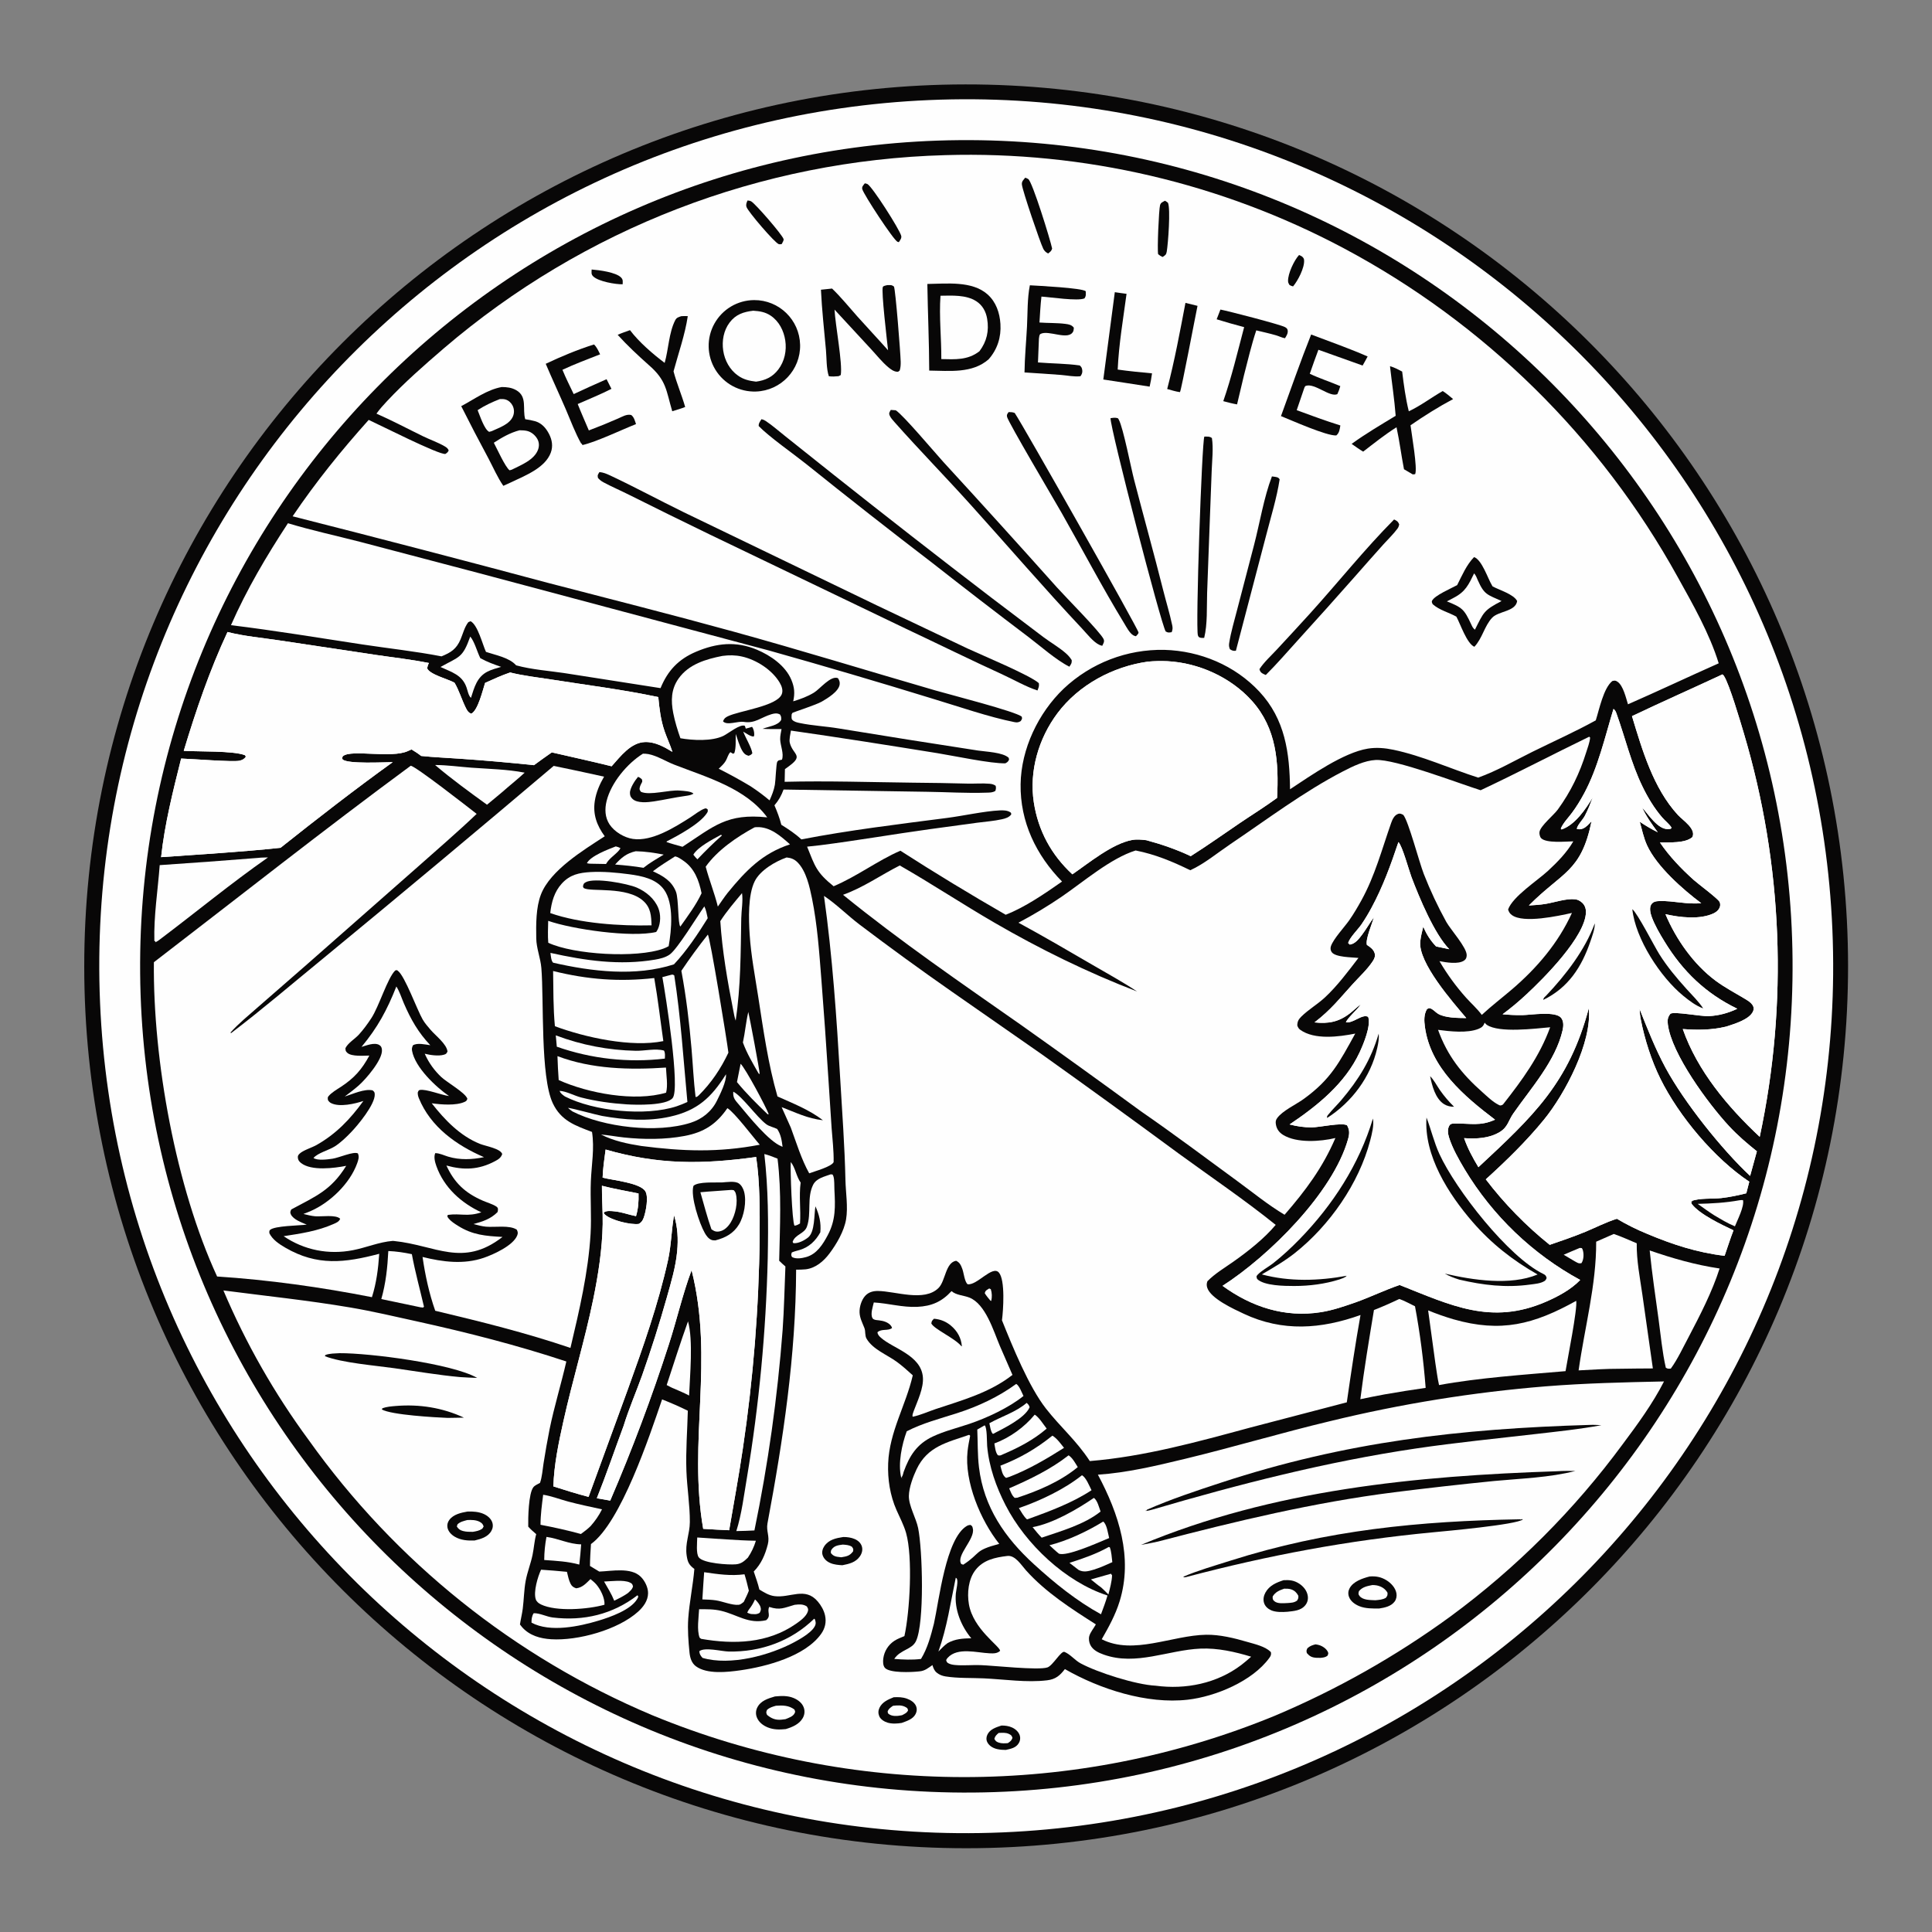 <svg height="1024" width="1024" xmlns:xlink="http://www.w3.org/1999/xlink" xmlns="http://www.w3.org/2000/svg">
	<rect width="100%" height="100%" fill="#808080" stroke="none"/>
	<path d="M0 0L1024 0L1024 1024L0 1024L0 0Z" fill="none"></path>
	<path d="M511.7 44.74C769.895 44.531 979.358 253.7 979.51 511.895C979.662 770.091 770.445 979.506 512.25 979.601C254.136 979.695 44.801 770.559 44.649 512.446C44.497 254.332 253.586 44.95 511.7 44.74Z" fill="#080707"></path>
	<path d="M492.558 53.037C746.182 42.231 960.514 239.136 971.205 492.765C981.895 746.393 784.893 960.637 531.259 971.212C277.789 981.78 63.713 784.932 53.03 531.466C42.346 278 239.098 63.835 492.558 53.037Z" fill="#FEFEFE"></path>
	<path d="M508.354 74.282C750.252 72.167 948.043 266.586 950.087 508.484C952.131 750.382 757.653 948.116 515.754 950.089C273.957 952.06 76.324 757.681 74.281 515.884C72.238 274.088 266.558 76.397 508.354 74.282Z" fill="#080707"></path>
	<path d="M501.08 82.224C574.537 80.055 647.292 97.058 712.179 131.56C786.782 171.269 848.261 231.773 889.157 305.732C897.201 320.197 906.058 335.696 910.954 351.57C894.88 358.717 878.984 366.232 862.862 373.297C861.82 370.024 860.381 363.472 857.371 361.379C856.193 360.559 855.879 360.686 854.575 360.954C849.867 364.715 847.604 376.168 845.789 381.806C834.888 387.822 823.42 392.938 812.257 398.453C802.841 403.105 793.326 408.648 783.457 412.157C768.58 407.396 753.774 400.57 738.487 397.382C734.04 396.455 729.524 396.057 725.014 396.782C712.124 398.853 694.73 411.077 683.739 418.335C683.543 399.09 681.177 381.245 667.472 366.55C654.522 352.665 636.07 344.966 617.177 344.442C597.359 344.026 578.172 351.42 563.757 365.027C550.335 377.875 541.221 396.93 540.943 415.632C540.646 435.613 549.154 453.213 562.899 467.247C553.869 473.538 543.303 480.859 533.026 484.838C514.151 473.981 495.544 462.664 477.222 450.897C465.227 456.067 454.591 464.3 441.837 469.735C432.676 462.356 431.971 459.139 427.777 448.746C430.081 448.528 432.382 448.276 434.679 447.99C454.101 445.521 473.449 442.154 492.849 439.474L517.903 436.064C522.248 435.489 526.818 435.175 531.092 434.215C532.957 433.796 534.761 433.249 535.972 431.691C535.853 430.838 536.057 430.907 535.413 430.484C533.871 429.471 531.63 429.44 529.847 429.528C521.523 429.942 510.534 432.415 501.877 433.532C476.186 436.847 450.167 439.993 424.728 444.897C421.514 441.843 417.865 439.5 414.125 437.153C413.198 433.532 411.944 430.259 410.472 426.829C412.745 424.188 414.112 421.714 415.301 418.471L491.355 419.665C501.772 419.792 512.446 420.503 522.837 420.126C524.59 420.062 526.101 420.152 527.584 419.173C527.88 418.009 528.013 417.666 527.712 416.467C526.661 415.747 525.743 415.515 524.494 415.405C520.753 415.073 516.853 415.403 513.082 415.334C503.352 415.075 493.62 414.909 483.888 414.837C461.243 414.573 438.52 413.802 415.881 414.371L416.03 407.659C416.909 407.022 417.782 406.38 418.65 405.73C425.937 400.264 420.214 399.977 418.613 393.729C418.17 391.999 418.942 389.016 419.201 387.224C445.11 390.917 471.022 395.028 496.86 399.194C505.156 400.532 525.453 404.831 532.878 404.565C533.639 404.165 534.005 403.955 534.502 403.219C534.994 402.491 534.791 402.439 534.623 401.649C531.552 398.732 522.624 398.442 518.381 397.805C493.742 394.027 469.124 390.121 444.526 386.087C437.709 384.951 430.602 384.63 423.872 383.219C422.463 382.924 420.953 382.607 419.926 381.523C419.325 380.888 419.576 379.547 419.573 378.7C419.747 378.396 419.825 378.012 420.095 377.789C420.383 377.55 432.626 373.563 435.529 371.884C438.602 370.106 444.546 366.527 445.042 362.767C445.218 361.432 444.819 360.505 444.117 359.422C440.196 357.93 434.602 365.193 431.376 367.133C427.896 369.225 424.292 370.549 420.418 371.712C421.352 367.527 421.109 364.337 419.45 360.357C416.304 352.808 408.414 347.387 401.1 344.327C390.078 339.716 379.785 340.835 368.93 345.432C359.647 349.364 353.909 355.412 350.102 364.725L299.75 356.851C291.202 355.546 281.873 354.935 273.555 352.643C269.954 348.518 262.726 347.256 257.585 345.527C255.752 341.614 253.258 331.247 249.425 329.266L248.238 329.746C246.23 332.283 245.381 335.849 244.121 338.831C241.919 344.041 238.977 345.847 234.008 347.885C220.165 345.197 205.872 343.67 191.913 341.55C168.811 338.043 145.597 334.173 122.414 331.359C130.83 312.263 141.206 294.741 152.616 277.325C165.194 281.123 177.967 283.871 190.677 287.146L253.994 303.808L407.703 344.815C436.638 352.945 465.472 361.434 494.196 370.28C507.651 374.327 524.293 380.103 537.77 382.759C539.053 383.012 539.905 382.891 541.021 382.174C541.631 381.067 541.876 381.157 541.554 379.861C538.619 377.158 503.129 368.086 495.862 365.978C460.032 355.585 424.445 344.601 388.466 334.684C355.982 325.731 323.272 317.472 290.66 308.996C245.549 296.918 200.359 285.137 155.093 273.652C167.433 255.391 180.73 238.956 195.413 222.553C201.216 225.181 232.645 241.152 236.066 240.594C237.058 239.942 237.267 239.79 237.818 238.751C237.38 237.685 236.743 237.185 235.779 236.613C232.176 234.478 227.987 233.068 224.207 231.228C215.986 227.227 207.912 222.909 199.535 219.238C201.213 216.873 203.191 214.673 205.174 212.561C214.493 202.634 224.78 193.612 235.094 184.745C309.378 121.084 403.285 84.888 501.08 82.224Z" fill="#FEFEFE"></path>
	<path d="M399.7 159.055C412.94 158.978 423.792 169.538 424.075 182.775C424.358 196.012 413.968 207.027 400.737 207.516C391.993 207.839 383.754 203.425 379.18 195.966C374.605 188.508 374.405 179.163 378.657 171.516C382.908 163.869 390.951 159.106 399.7 159.055Z" fill="#080707"></path>
	<path d="M399.221 164.69C402.636 164.891 405.623 165.373 408.513 167.324C412.905 170.29 415.423 175.271 416.206 180.422C417.028 185.826 415.851 191.472 412.51 195.856C409.462 199.855 405.597 201.614 400.723 202.283C397.127 201.846 394.124 201.188 391.12 199.054C386.779 195.971 384.104 191.053 383.322 185.835C382.551 180.692 383.529 175.144 386.714 170.939C389.983 166.622 394.094 165.288 399.221 164.69Z" fill="#FEFEFE"></path>
	<path d="M491.514 150.507C501.678 150.392 515.204 148.733 523.407 156.022C527.942 160.053 529.874 165.793 530.249 171.711C530.693 178.722 528.65 185.125 524.034 190.399C515.365 198.068 503.239 196.517 492.503 196.417C492.464 181.096 491.749 165.817 491.514 150.507Z" fill="#080707"></path>
	<path d="M498.484 156.743C504.661 156.665 512.016 156.169 517.446 159.656C520.767 161.789 522.577 165.141 523.215 168.976C524.291 175.448 523.018 180.958 519.131 186.166C512.955 190.972 506.274 190.478 498.919 190.325C498.99 179.251 497.682 167.733 498.484 156.743Z" fill="#FEFEFE"></path>
	<path d="M265.912 205.134C268.68 205.146 271.166 205.42 273.61 206.809C279.711 210.276 276.769 216.878 278.39 222.205C280.096 222.448 281.805 222.745 283.466 223.207C287.029 224.199 289.305 226.756 290.977 229.963C292.621 233.113 293.186 236.515 291.931 239.911C288.941 248.003 278.384 252.036 271.194 255.491L266.773 257.501C263.703 253.085 261.441 247.812 258.924 243.051C253.968 233.861 249.145 224.6 244.458 215.27C251.36 211.627 258.109 206.543 265.912 205.134Z" fill="#080707"></path>
	<path d="M275.366 228.051C276.673 228.071 278 228.095 279.281 228.382C281.579 228.895 283.632 230.609 284.788 232.642C285.764 234.361 285.866 236.348 285.221 238.199C283.284 243.758 276.115 246.508 271.221 248.957L270.081 249.266C267.731 247.465 263.336 237.63 261.733 234.668C266.019 231.871 270.388 229.352 275.366 228.051Z" fill="#FEFEFE"></path>
	<path d="M264.927 211.521C265.977 211.458 266.974 211.461 267.996 211.764C269.574 212.231 270.921 213.489 271.662 214.937C272.557 216.671 272.66 218.707 271.945 220.522C270.226 224.893 264.536 226.693 260.59 228.533L259.269 228.888C256.661 227.578 254.336 220.22 253.149 217.392C256.87 214.944 260.787 213.134 264.927 211.521Z" fill="#FEFEFE"></path>
	<path d="M317.722 250.204C319.792 250.396 321.463 251.102 323.324 251.973C336.513 258.144 349.343 265.127 362.433 271.511L464.61 320.805L512.709 343.674C519.75 346.961 546.182 357.978 550.608 362.085C550.86 363.762 550.467 364.402 549.881 365.966C543.794 363.994 537.449 360.304 531.566 357.61C514.185 349.65 497.066 341.215 479.779 333.066L376.003 283.209C361.736 276.302 347.515 269.302 333.339 262.209C328.899 259.982 324.249 257.999 319.885 255.652C318.668 254.997 317.867 254.348 316.941 253.334C316.566 251.711 316.912 251.595 317.722 250.204Z" fill="#080707"></path>
	<path d="M403.613 222.174C404.542 222.397 405.076 222.615 405.888 223.153C409.365 225.457 412.679 228.429 415.969 231.012L441.478 251.34C469.245 273.374 497.204 295.165 525.352 316.71L552.949 337.62C556.783 340.496 561.195 343.003 564.794 346.134C566.117 347.285 567.114 348.399 568.037 349.887C568.148 351.59 567.683 351.946 566.8 353.363C559.845 349.882 551.511 342.478 545.171 337.676C528.12 324.783 511.187 311.736 494.374 298.534C471.787 281.253 449.406 263.704 427.235 245.891C420.434 240.457 407.674 231.548 402.135 225.828C401.982 224.397 402.891 223.336 403.613 222.174Z" fill="#080707"></path>
	<path d="M781.291 295.266C785.484 296.761 788.513 306.499 790.836 310.358L791.105 310.795C794.664 312.761 802.256 314.916 804.121 318.572C803.23 324.284 794.207 323.773 790.784 327.499C786.72 331.924 785.692 338.3 781.443 342.805C777.446 341.116 774.053 330.759 771.902 326.832C767.743 324.513 762.97 323.442 759.339 320.221C759.102 319.606 758.699 319.119 758.992 318.466C760.277 315.609 769.276 311.812 772.321 310.124C774.869 305.071 777.3 299.341 781.291 295.266Z" fill="#080707"></path>
	<path d="M781.312 303.894C782.227 304.854 782.759 306.367 783.298 307.586C786.704 315.278 788.324 315.127 795.85 318.562C786.358 323.504 786.403 324.506 781.742 333.754C780.66 332.912 780.326 332.094 779.768 330.901C776.048 322.954 775.112 322.046 766.885 318.743L770.598 316.785C776.721 313.613 778.407 309.894 781.312 303.894Z" fill="#FEFEFE"></path>
	<path d="M470.207 151.13C471.846 151.12 472.483 150.864 473.813 151.88C474.653 153.527 477.265 186.878 477.379 191.599C477.42 193.318 477.35 194.744 476.861 196.395C476.243 196.866 476.192 197.117 475.341 197.031C473.566 196.852 472.071 195.694 470.743 194.582C467.446 191.823 464.575 188.164 461.641 185.006L442.325 164.11C442.702 172.04 446.673 192.774 445.614 198.795L444.455 199.382C442.68 199.536 441.072 199.666 439.303 199.412C437.937 195.373 438.161 189.77 437.77 185.483C436.8 174.855 435.623 164.222 435.118 153.559L441.014 152.939C445.768 157.502 449.997 162.77 454.384 167.693C459.765 173.73 465.329 179.598 470.691 185.654C470.161 180.669 467.007 154.306 467.925 152.097C468.181 151.482 469.579 151.314 470.207 151.13Z" fill="#080707"></path>
	<path d="M472.125 217.267L474.78 217.461C478.71 219.974 495.129 239.46 499.927 244.771C520.17 266.807 540.255 288.988 560.18 311.312C564.552 316.202 583.178 334.977 584.929 338.739C585.558 340.09 584.765 341.056 584.222 342.284C583.639 342.131 583.286 342.061 582.709 341.796C579.453 340.298 576.123 335.939 573.636 333.294C553.488 311.864 534.237 289.455 514.538 267.6C501.218 252.821 487.24 238.537 474.053 223.664C473.144 222.639 471.971 221.35 471.484 220.079C471.008 218.839 471.563 218.376 472.125 217.267Z" fill="#080707"></path>
	<path d="M314.846 182.572C316.365 184.049 317.144 185.918 318.077 187.79C311.368 190.454 304.652 192.926 298.108 195.996C299.873 200.369 302.051 204.617 304.07 208.881C309.843 206.172 315.652 203.54 321.495 200.986L324.075 206.093C318.3 209.06 312.138 211.51 306.199 214.15C308.056 218.85 310.12 223.482 312.096 228.134C317.329 226.169 322.506 224.06 327.623 221.81C329.805 220.864 332.155 219.363 334.572 219.959C336.089 221.137 336.499 223.037 337.098 224.786C329.465 227.789 316.061 234.235 308.702 235.893L308.236 234.898L308.177 235.353C304.863 229.554 302.507 223.013 299.857 216.876C296.382 208.831 292.667 200.894 289.249 192.824C297.245 189.009 306.394 185.201 314.846 182.572Z" fill="#080707"></path>
	<path d="M694.933 177.301C704.922 181.092 715.09 184.65 724.875 188.937C724.035 190.563 723.109 192.148 722.213 193.743L698.781 185.38C697.16 189.578 695.728 193.866 694.216 198.105C699.416 200.576 705.071 202.394 710.387 204.657C709.972 206.163 709.48 207.49 708.82 208.905C704.773 210.693 696.994 202.991 692.163 204.493C691.449 204.715 691.284 205.81 691.018 206.449L687.287 217.402C694.963 220.245 702.598 223.047 710.415 225.489C710.084 227.487 709.91 229.439 708.257 230.794C703.119 231.096 684.585 222.795 678.943 220.544C684.202 206.176 689.277 191.505 694.933 177.301Z" fill="#080707"></path>
	<path d="M545.846 151.209C549.701 151.447 573.883 152.606 575.463 154.39C575.487 156.042 575.734 156.771 574.786 158.16C571.098 159.696 556.922 157.507 551.98 157.199C551.461 161.76 551.234 166.358 550.937 170.938C555.527 171.283 560.241 171.083 564.797 171.682C566.612 171.921 568.03 172.2 569.157 173.7C569.103 174.181 569.069 175.126 568.852 175.596C566.42 180.839 555.771 174.675 551.478 177.005C550.795 177.376 550.797 178.717 550.655 179.448L550.148 192.099C557.424 192.702 565.107 192.671 572.293 193.695C573.207 194.552 573.42 194.9 573.622 196.216C573.804 197.406 573.374 198.496 572.658 199.412C569.271 199.786 565.78 199.006 562.388 198.727C555.941 198.196 549.47 197.836 543.013 197.419C543.103 189.398 543.909 181.232 544.323 173.209C544.691 166.093 544.456 158.173 545.846 151.209Z" fill="#080707"></path>
	<path d="M736.73 194.084C739.049 194.747 741.056 195.818 743.175 196.935C744.037 203.952 744.993 211.131 746.692 217.995C753.033 215.028 758.599 210.704 764.678 207.262C766.635 208.499 768.392 210.054 770.184 211.517C762.309 215.72 754.95 220.337 747.607 225.405C748.17 230.05 751.404 248.318 750.059 251.315L748.808 251.453L744.14 248.708C742.702 241.303 741.784 233.834 740.184 226.451C734.013 230.332 728.286 234.927 722.517 239.369C720.404 238.137 718.406 236.651 716.389 235.267C723.863 229.856 731.858 225.167 739.738 220.378C739.077 211.618 737.697 202.827 736.73 194.084Z" fill="#080707"></path>
	<path d="M534.586 218.416C535.814 218.415 536.635 218.429 537.806 218.868C542.011 224.968 603.429 333.562 603.439 335.224C603.444 335.976 602.536 336.673 602.071 337.217C601.562 337.095 601.257 337.05 600.768 336.782C598.707 335.654 597.01 332.288 595.81 330.317C584.138 311.152 573.691 291.193 562.596 271.687C559.012 265.385 534.306 223.684 533.748 220.913C533.501 219.685 533.93 219.405 534.586 218.416Z" fill="#080707"></path>
	<path d="M588.603 221.629C589.733 221.473 590.768 221.283 591.903 221.524C592.692 221.691 592.58 221.678 593.03 222.521C595.347 226.865 599.435 247.888 601.081 254.243C606.148 273.803 611.596 293.256 616.523 312.85C618.078 319.031 620 325.215 621.305 331.447C621.607 332.889 621.539 333.703 621.016 335.074C619.514 335.262 619.197 335.466 617.844 334.694C615.411 331.036 588.483 227.254 588.603 221.629Z" fill="#080707"></path>
	<path d="M638.329 231.412C639.769 231.423 641.167 231.218 642.341 232.184C643.178 237.568 642.432 243.854 642.229 249.325L641.095 279.174L639.803 314.168C639.545 321.86 640.068 330.635 638.245 338.094C637.73 338.088 636.764 338.154 636.236 338.003C635.408 337.765 635.22 337.565 634.926 336.783C633.566 333.173 637.025 233.982 638.329 231.412Z" fill="#080707"></path>
	<path d="M738.89 275.336C739.058 275.411 739.232 275.474 739.394 275.562C740.687 276.261 741.112 276.647 741.614 278.004C741.41 278.823 741.214 279.472 740.708 280.163C738.571 283.077 735.749 285.732 733.33 288.433C728.349 293.989 723.4 299.574 718.481 305.185C708.356 316.664 698.143 328.064 687.843 339.385C682.258 345.536 676.793 351.895 670.902 357.747C670.288 357.501 669.853 357.348 669.261 357.01C668.197 356.403 667.824 355.8 667.537 354.663C669.928 350.965 673.697 347.566 676.693 344.331C682.635 337.953 688.538 331.539 694.402 325.09C709.274 308.655 723.298 291.063 738.89 275.336Z" fill="#080707"></path>
	<path d="M361.089 167.583C362.245 167.477 363.38 167.519 364.538 167.555C363.107 177.277 359.553 187.308 356.989 196.826C358.677 203.234 361.33 209.331 363.154 215.705C360.936 216.611 358.59 217.253 356.304 217.967C353.002 206.85 353.333 201.682 343.842 193.458C338.116 188.355 332.529 183.161 327.38 177.468C329.49 176.51 331.726 175.782 333.904 174.989C338.655 181.276 345.958 187.586 352.279 192.34C354.34 185.233 354.508 176.276 357.882 169.729C358.641 168.256 359.645 168.11 361.089 167.583Z" fill="#080707"></path>
	<path d="M646.852 164.07C651.112 164.888 678.431 171.957 681.029 173.352C681.689 173.707 682.257 174.1 682.441 174.848C682.845 176.481 681.903 177.965 681.059 179.276C679.447 178.996 677.947 178.197 676.366 177.736C672.908 176.728 669.349 175.952 665.849 175.101C663.272 182.843 661.411 190.863 659.363 198.761L655.663 214.34C653.191 213.911 650.786 213.262 648.362 212.624C652.792 199.89 655.969 186.426 659.422 173.385C654.535 172.112 649.678 170.727 644.854 169.23L646.852 164.07Z" fill="#080707"></path>
	<path d="M674.148 252.51C674.779 252.578 675.14 252.607 675.793 252.728C676.943 252.942 677.594 252.995 678.237 254.038C676.735 263.95 673.568 274.036 671.079 283.759L655.05 344.914C653.648 345.084 653.013 344.828 651.887 344.099C651.396 342.926 651.296 342.109 651.487 340.875C652.394 335.015 654.243 328.957 655.711 323.187L664.689 288.792C667.75 277.042 669.858 263.729 674.148 252.51Z" fill="#080707"></path>
	<path d="M590.872 154.865C592.935 155.203 595.021 155.45 597.093 155.734C595.32 168.994 592.991 182.508 592.402 195.874C598.445 196.75 604.517 197.3 610.592 197.883C610.306 200.275 609.852 202.573 609.329 204.92C601.136 203.719 592.977 202.312 584.776 201.141L590.872 154.865Z" fill="#080707"></path>
	<path d="M628.317 160.532C630.451 161.045 632.582 161.571 634.71 162.108C633.686 166.86 626.167 206.737 625.395 207.844C623.105 207.528 620.862 206.795 618.635 206.181C622.555 191.233 625.42 175.716 628.317 160.532Z" fill="#080707"></path>
	<path d="M543.409 94.167C543.966 94.394 544.456 94.57 544.976 94.891C547.173 96.245 556.775 127.34 557.649 131.744C557.252 133.143 556.651 133.415 555.565 134.345C555.402 134.262 555.234 134.189 555.076 134.097C554.097 133.524 553.46 132.856 552.945 131.836C551.311 128.593 541.94 101.08 541.619 97.79C541.455 96.115 542.449 95.38 543.409 94.167Z" fill="#080707"></path>
	<path d="M458.365 97.174C458.864 97.265 459.285 97.312 459.756 97.547C462.226 98.782 476.676 121.347 477.66 124.984C477.993 126.216 477.031 127.359 476.397 128.354C476.176 128.294 475.95 128.247 475.733 128.173C473.744 127.498 457.789 103.153 457.03 100.264C456.68 98.93 457.64 98.17 458.365 97.174Z" fill="#080707"></path>
	<path d="M617.477 106.395C618.04 106.679 618.529 107.091 619.037 107.464C620.504 110.63 619.124 129.108 618.392 133.413C618.114 135.05 617.562 135.312 616.219 136.203C615.264 135.801 614.624 135.39 613.835 134.719C613.291 132.323 614.202 111.224 614.85 108.759C615.226 107.328 616.306 107.052 617.477 106.395Z" fill="#080707"></path>
	<path d="M396.207 106.257C396.895 106.321 397.573 106.398 398.186 106.756C400.508 108.111 414.678 124.476 415.315 126.733C415.518 127.454 414.623 128.729 414.29 129.406C413.92 129.429 413.204 129.522 412.787 129.41C410.78 128.875 396.46 112.168 395.667 109.708C395.246 108.401 395.7 107.425 396.207 106.257Z" fill="#080707"></path>
	<path d="M688.538 135.148C688.985 135.367 689.846 135.71 690.232 136.072C690.87 136.67 691.138 137.09 691.196 137.947C691.469 141.975 687.885 148.812 685.347 151.802C684.56 151.625 684.138 151.422 683.443 151.039C683.012 150.224 682.718 149.889 682.696 148.936C682.604 145.008 685.916 137.96 688.538 135.148Z" fill="#080707"></path>
	<path d="M313.586 142.848C317.515 143.136 326.533 144.304 329.195 147.097C330.326 148.283 330.055 149.21 330.009 150.682C326.271 150.739 317.272 149.223 314.448 146.526C313.218 145.351 313.558 144.395 313.586 142.848Z" fill="#080707"></path>
	<path d="M436.731 474.844C443.275 479.191 449.233 485.218 455.548 490.012C471.58 502.151 487.846 513.975 504.338 525.48L552.044 558.72C576.317 576.009 600.446 593.499 624.43 611.188C641.686 623.771 659.509 635.817 676.144 649.208C670.057 656.514 661.275 663.394 653.492 668.874C648.867 672.13 643.934 675.022 639.954 679.085C639.503 680.285 639.474 681.32 639.87 682.542C641.742 688.324 654.048 693.886 659.158 696.291C679.769 705.993 700.153 704.454 721.099 696.985C718.349 712.315 716.067 727.848 713.831 743.264L662.487 756.688C634.592 764.235 606.511 772.025 577.62 774.398C570.532 763.518 562.096 756.437 554.38 746.581C545.297 734.98 536.66 713.715 531.061 699.777C531.735 694.769 532.907 678.422 529.405 674.455C525.919 670.507 517.765 681.489 512.835 680.666C511.188 679.172 510.867 674.733 510.037 672.521C509.31 670.584 508.696 669.154 506.751 668.237C501.097 669.191 501.137 678.946 497.471 682.623C489.894 690.22 474.567 684.331 465.312 684.245C462.752 684.221 460.368 684.869 458.598 686.8C456.588 688.993 455.461 692.731 455.585 695.668C455.71 698.62 457.09 701.148 458.141 703.845C458.867 705.709 458.284 707.794 459.311 709.554C462.609 715.207 470.062 717.986 475.183 721.697C478.216 723.896 481.032 726.424 483.792 728.952C480.123 744.895 471.398 758.809 470.745 775.582C470.417 784.021 471.746 792.584 475.153 800.335C476.911 804.332 479.061 808.332 480.251 812.547C483.866 825.354 482.223 854.174 479.36 867.166C477.56 867.918 475.568 868.641 473.947 869.732C470.777 871.841 468.671 875.215 468.168 878.989C467.945 880.545 467.922 882.97 469.17 884.152C471.955 886.791 482.913 886.318 486.634 885.927C486.947 885.894 487.259 885.855 487.571 885.825C490.231 885.568 492.07 884.013 494.207 882.527C494.716 884.129 495.165 885.489 496.543 886.585C497.947 887.703 499.426 888.264 501.188 888.544C507.726 889.58 514.843 889.26 521.485 889.567C532.355 890.069 544.229 891.905 555.005 890.595C559.503 890.048 561.744 888.114 564.416 884.65C583.044 895.345 607.916 903.322 629.489 900.88C644.195 899.215 663.781 891.075 672.75 878.759C673.565 877.639 673.831 877.05 673.614 875.697C670.742 872.619 665.001 871.397 661.071 870.243C654.238 868.238 646.469 866.335 639.313 866.452C621.202 866.75 600.727 877.366 583.939 868.843C587.652 862.365 591.216 855.903 593.427 848.727C600.598 825.459 592.956 802.282 581.909 781.615C597.41 780.585 612.997 776.851 628.06 773.217C653.822 767.002 679.214 759.391 704.988 753.236C742.587 744.066 780.855 737.893 819.431 734.774C840.219 733.118 861.116 732.634 881.96 732.193C876.045 743.812 867.915 754.976 860.114 765.387C834.448 800.278 803.65 831.084 768.767 856.761C739.838 877.856 708.564 895.531 675.57 909.434C569.853 952.842 451.265 952.712 345.643 909.073C272.614 878.285 209.589 827.792 163.611 763.239C145.502 738.667 130.331 712.059 118.409 683.96C140.849 686.885 163.311 689.208 185.642 692.994C197.491 695.003 209.232 697.768 220.966 700.357C247.788 706.274 274.088 712.971 300.172 721.612C297.424 733.61 293.776 745.389 291.303 757.458C290.107 763.493 289.035 769.552 288.087 775.631C287.561 778.922 287.341 782.864 286.201 785.977C285.155 786.552 283.49 787.263 282.74 788.194C280.092 791.482 279.883 804.769 279.974 809.144C281.286 810.608 282.714 811.853 284.204 813.132C283.22 816.713 283.017 820.534 282.254 824.179C281.288 828.8 279.49 833.213 278.624 837.863C277.716 842.739 277.699 847.755 277.066 852.669C276.707 855.451 276 858.218 275.581 861.009C275.961 861.517 276.336 862.008 276.76 862.481C280.725 866.915 286.345 868.47 292.11 868.832C306.288 869.722 327.545 863.838 338.192 854.23C340.998 851.699 343.424 848.42 343.488 844.496C343.539 841.391 341.779 837.834 339.59 835.688C334.375 830.573 324.25 832.729 317.627 832.968L312.701 829.988C312.727 826.11 312.971 822.26 313.225 818.392C329.094 806.891 344.162 761.442 350.921 741.705C355.577 743.546 360.072 745.492 364.563 747.715C364.297 758.392 363.422 768.911 363.812 779.604C364.141 788.612 365.691 797.814 365.632 806.757C365.591 813.004 362.981 818.035 363.954 824.524C364.481 828.035 365.192 829.457 368.025 831.575C367.297 840.367 365.408 849.068 364.788 857.819C364.371 863.72 364.863 869.952 365.447 875.838C365.717 878.561 366.521 881.435 368.813 883.134C374.703 887.502 385.547 886.271 392.383 885.301C406.035 883.363 426.736 877.956 435.25 865.948C437.328 863.018 438.07 859.692 437.285 856.171C436.684 853.477 435.226 850.944 433.459 848.849C426.693 840.824 418.755 847.139 410.383 845.964C407.401 845.546 405.004 844.004 402.479 842.485C401.72 839.247 400.562 836.097 399.505 832.944C403.54 828.809 405.566 823.992 406.972 818.486C408.046 814.285 406.019 811.477 406.774 807.45C415.136 762.81 421.799 718.47 421.963 672.951C423.612 672.938 425.303 672.953 426.942 672.772C432.284 672.179 436.55 668.479 439.657 664.343C443.403 659.354 447.4 652.518 448.441 646.273C449.54 639.673 448.247 632.142 448.101 625.455C447.708 607.44 446.377 589.638 445.321 571.662C443.421 539.343 441.217 506.917 436.731 474.844Z" fill="#FEFEFE"></path>
	<path d="M842.735 755.223C844.75 755.137 846.76 755.278 848.773 755.377C837.304 757.516 825.655 758.707 814.073 760.049C792.921 762.5 771.621 764.597 750.561 767.716C703.06 774.752 656.64 786.652 610.621 800.168C609.506 800.523 608.483 800.694 607.33 800.853L607.32 800.506L608.104 800.75L607.725 800.787L607.935 800.159C620.563 794.607 634.096 790.127 647.205 785.827C713.447 764.099 773.625 757.282 842.735 755.223Z" fill="#080707"></path>
	<path d="M825.461 779.778C828.637 779.558 831.794 779.598 834.976 779.633C821.214 783.192 806.013 783.625 791.884 784.962C774.181 786.731 756.501 788.727 738.849 790.949C696.393 796.33 655.141 806.252 613.808 817.044C610.794 817.725 607.752 818.265 604.715 818.832C674.792 789.542 750.322 782.255 825.461 779.778Z" fill="#080707"></path>
	<path d="M805.842 805.248L805.88 805.174L805.817 805.451L806.775 805.158L807.129 805.357C803.548 808.16 766.131 811.526 759.458 812.16C714.581 816.418 672.201 824.349 628.653 835.882C627.506 836.02 628.021 836.112 627.091 835.718C635.115 832.308 643.803 829.842 652.11 827.197C703.362 810.876 752.479 806.182 805.842 805.248Z" fill="#080707"></path>
	<path d="M410.727 899.15C414.104 898.845 417.411 898.644 420.624 899.982C422.948 900.95 425.168 902.605 426.026 905.064C426.686 906.953 426.448 908.955 425.441 910.675C423.538 913.929 419.882 915.439 416.445 916.457C413.122 916.788 410.058 916.83 406.908 915.549C404.44 914.546 402.179 912.821 401.165 910.288C400.465 908.575 400.546 906.643 401.386 904.994C403.204 901.372 407.142 900.22 410.727 899.15Z" fill="#080707"></path>
	<path d="M411.25 904.075C414.851 903.824 418.042 903.837 421.035 906.057C421.302 906.757 421.608 907.028 421.303 907.771C420.481 909.768 418.147 910.428 416.317 911.2C415.574 911.31 414.827 911.401 414.079 911.472C411.069 911.737 408.79 910.846 406.532 908.892C406.013 907.597 406.04 907.642 406.506 906.321C407.911 904.986 409.428 904.629 411.25 904.075Z" fill="#FEFEFE"></path>
	<path d="M725.896 835.576C729.228 835.308 731.994 835.799 734.88 837.582C737.293 839.072 739.592 841.538 740.127 844.412C740.408 845.921 740.107 847.6 739.19 848.847C737.304 851.412 733.949 852.084 731.002 852.54C727.538 852.561 723.673 852.634 720.429 851.289C718.121 850.333 715.861 848.749 714.978 846.31C714.429 844.794 714.552 843.223 715.321 841.801C717.295 838.156 722.139 836.558 725.896 835.576Z" fill="#080707"></path>
	<path d="M727.414 840.098C728.199 840.129 729.004 840.139 729.777 840.309C732.22 840.844 734.168 842.03 735.414 844.19C735.444 845.636 735.413 845.674 734.564 846.85C732.8 847.901 730.955 847.964 728.963 848.169C726.302 848.023 722.438 848.196 720.579 845.901C719.782 844.917 719.998 844.415 720.27 843.326C722.178 841.092 724.636 840.653 727.414 840.098Z" fill="#FEFEFE"></path>
	<path d="M179.959 717.213C195.918 717.121 239.725 722.757 252.908 730.317C249.904 730.273 246.879 730.037 243.877 729.881C232.263 728.839 220.605 726.808 209.047 725.182C198.966 723.763 181.259 722.336 172.171 718.795L172.556 718.132C174.921 717.327 177.482 717.358 179.959 717.213Z" fill="#080707"></path>
	<path d="M680.351 837.526C683.525 837.376 685.854 837.582 688.584 839.351C690.801 840.788 692.65 843.014 693.115 845.672C693.447 847.563 693.027 849.356 691.802 850.854C689.467 853.709 685.739 853.878 682.346 854.27C679.693 854.478 676.162 854.575 673.705 853.47C672.016 852.71 670.564 851.438 669.981 849.629C669.384 847.776 669.78 845.771 670.703 844.098C672.782 840.327 676.479 838.787 680.351 837.526Z" fill="#080707"></path>
	<path d="M680.643 842.03C681.903 842.023 683.175 842.005 684.382 842.415C686.163 843.019 687.287 844.159 688.151 845.799C688.2 847.102 688.137 847.234 687.466 848.36C685.862 849.505 684.36 849.494 682.439 849.644C680.322 849.708 677.107 850.148 675.393 848.632C674.448 847.796 674.525 847.307 674.548 846.169C675.978 843.764 678.091 842.929 680.643 842.03Z" fill="#FEFEFE"></path>
	<path d="M247.882 801.137C250.713 801.059 253.81 801.26 256.422 802.447C258.367 803.331 260.219 804.836 260.92 806.92C261.442 808.47 261.215 810.09 260.397 811.486C258.506 814.717 254.869 815.693 251.489 816.511C247.855 816.617 244.251 816.388 241.039 814.496C239.158 813.387 237.453 811.641 237.129 809.393C236.933 808.03 237.309 806.764 238.097 805.659C240.27 802.614 244.418 801.74 247.882 801.137Z" fill="#080707"></path>
	<path d="M247.66 805.653C249.797 805.545 252.352 805.559 254.267 806.612C255.444 807.259 255.946 807.814 256.339 809.066L255.635 810.237C254.011 811.338 252.537 811.569 250.627 811.907C248.862 811.918 247.089 811.92 245.37 811.463C243.865 811.064 242.932 810.385 242.133 809.077L242.479 807.929C243.958 806.531 245.759 806.187 247.66 805.653Z" fill="#FEFEFE"></path>
	<path d="M446.915 814.646C448.921 814.613 451.261 814.933 453.102 815.762C454.832 816.54 456.313 817.857 456.836 819.737C457.338 821.539 456.816 823.373 455.777 824.875C453.534 828.117 450.082 828.898 446.459 829.608C444.326 829.482 442.023 829.286 440.044 828.421C438.125 827.582 436.58 826.172 435.962 824.126C435.488 822.556 436.032 820.752 436.933 819.448C439.313 816.007 443.062 815.256 446.915 814.646Z" fill="#080707"></path>
	<path d="M446.675 818.662C448.467 818.812 449.964 818.828 451.518 819.795C452.311 820.934 452.334 820.873 452.165 822.242C450.345 824.675 448.803 824.906 445.901 825.387L445.331 825.325C443.099 825.065 441.814 824.953 440.375 823.13C440.395 822.191 440.259 822 440.833 821.192C442.272 819.166 444.399 818.986 446.675 818.662Z" fill="#FEFEFE"></path>
	<path d="M473.681 899.578C476.141 899.449 478.322 899.489 480.671 900.316C482.649 901.012 484.845 902.387 485.607 904.449C486.115 905.825 485.938 907.168 485.293 908.445C483.9 911.203 480.646 912.178 477.955 913.176C475.529 913.59 472.785 913.746 470.407 913.03C468.741 912.529 466.738 911.336 466.037 909.654C465.399 908.126 465.438 906.647 466.14 905.163C467.593 902.095 470.718 900.762 473.681 899.578Z" fill="#080707"></path>
	<path d="M473.321 904.1C475.631 903.862 477.913 903.611 480.03 904.811C481.019 905.371 481.038 905.493 481.295 906.529C480.675 907.914 479.452 908.368 478.184 909.052C478.027 909.092 477.871 909.14 477.712 909.172C475.637 909.594 472.771 909.83 471.009 908.423C470.422 907.955 470.565 907.633 470.491 906.948C471.141 905.541 472.098 904.958 473.321 904.1Z" fill="#FEFEFE"></path>
	<path d="M530.802 914.567C532.759 914.564 534.611 914.792 536.417 915.607C538.285 916.45 540.065 918.045 540.575 920.099C540.888 921.386 540.678 922.744 539.991 923.877C538.483 926.418 535.774 926.896 533.105 927.496C531.616 927.498 530.19 927.401 528.727 927.101C526.586 926.661 524.434 925.523 523.36 923.533C522.652 922.221 522.687 920.817 523.299 919.477C524.656 916.506 527.953 915.503 530.802 914.567Z" fill="#080707"></path>
	<path d="M529.276 918.509C531.123 918.398 533.045 918.211 534.769 919.034C535.937 919.591 536.255 919.919 536.631 921.135C536.113 922.626 535.412 923.063 534.167 923.897C532.609 924.021 530.908 924.136 529.401 923.624C528.108 923.185 527.632 922.802 527.032 921.605C527.515 919.98 528.064 919.649 529.276 918.509Z" fill="#FEFEFE"></path>
	<path d="M209.739 745.201C222.277 744.165 234.53 746.079 245.887 751.377L237.277 751.517C230.58 751.246 207.522 749.956 202.384 747.049L202.667 746.443C204.981 745.55 207.293 745.426 209.739 745.201Z" fill="#080707"></path>
	<path d="M697.24 871.538C697.916 871.648 698.593 871.745 699.248 871.955C701.054 872.533 703.017 873.841 703.83 875.597C704.211 876.421 703.914 876.691 703.657 877.493C702.438 878.499 701.358 878.533 699.855 878.697C699.118 878.714 698.385 878.71 697.649 878.66C695.309 878.503 694.171 877.914 692.65 876.162C692.361 874.882 692.412 874.822 692.943 873.611C694.338 872.371 695.452 872.014 697.24 871.538Z" fill="#080707"></path>
	<path d="M217.684 405.871C220.221 406.018 248.613 428.239 252.639 431.374C242.5 441.06 231.802 450.213 221.326 459.533L162.192 511.588L136.704 533.812C131.801 538.134 126.463 542.464 122.103 547.331L122.546 547.525C138.995 535.025 154.731 521.523 170.722 508.444C211.883 474.565 252.802 440.395 293.479 405.936C302.39 407.764 311.286 409.668 320.165 411.649C317.836 415.656 315.97 419.941 315.258 424.548C314.153 431.697 316.373 437.566 320.521 443.246C309.254 450.57 291.672 461.23 286.714 474.083C284.03 481.041 284.104 490.003 284.227 497.407C284.314 502.66 286.506 507.843 286.934 513.094C288.334 530.25 286.346 570.623 292.989 584.739C297.37 594.048 304.916 596.596 313.782 599.952C315.151 608.812 313.518 617.232 313.164 626.079C312.792 635.378 313.564 644.696 313.017 653.985C311.819 674.34 307.032 694.646 302.35 714.427C278.899 706.441 254.758 700.464 230.683 694.73C227.451 685.579 225.345 675.811 223.96 666.216C234.687 668.876 245.8 670.318 256.478 666.642C261.694 664.847 272.005 660.149 274.127 654.82C274.636 653.542 274.468 652.969 273.925 651.767C270.157 649.194 262.231 650.583 257.615 650.171C255.365 649.97 253.156 649.353 250.979 648.772C255.934 647.387 259.913 646.182 263.703 642.451C264.021 641.221 264.23 640.228 263.038 639.466C261.037 638.186 258.08 637.333 255.861 636.364C246.539 632.295 240.851 626.993 236.609 617.752C245.805 620.289 253.721 620.048 262.306 615.481C264.082 614.536 265.564 613.65 266.184 611.647C265.213 608.729 257.405 607.481 254.452 606.306C243.857 602.091 235.693 593.534 228.823 584.759C233.708 585.457 241.696 586.121 246.273 584.014C247.251 583.564 247.335 583.333 247.723 582.4C246.789 579.241 236.838 573.659 233.821 570.795C230.282 567.434 227.456 563.571 225.412 559.138L225.123 558.497C227.983 559.214 232.385 559.871 235.268 559.026C236.526 558.657 236.65 558.387 237.185 557.315C236.706 553.288 230.835 548.909 228.187 545.791C226.747 544.096 225.154 542.298 224.043 540.375C220.983 535.075 214.605 517.299 210.88 514.55C210.167 514.024 210.493 514.171 209.502 514.352C205.435 518.203 200.93 533.395 196.796 539.679C194.8 542.714 192.671 545.658 190.22 548.345C188.072 550.7 184.481 552.737 183.091 555.529C183.15 556.792 183.111 557.164 184.137 558.068C186.446 560.101 192.898 559.5 195.765 559.473C191.779 566.89 187.723 571.443 180.654 576.069C178.53 577.459 175.636 579.107 174.036 581.109C173.511 581.766 173.766 582.291 173.821 583.082C174.327 583.815 174.676 584.263 175.494 584.678C179.977 586.953 188.147 585.015 192.604 583.536C185.602 593.2 178.15 601.031 167.674 606.937C165.301 608.275 160.512 609.714 158.714 611.547C158.129 612.144 157.825 612.573 157.857 613.409C157.908 614.756 158.505 615.584 159.541 616.407C165.021 620.758 177.211 619.142 183.498 617.913C175.391 631.027 167.202 634.1 154.386 641.038C153.915 642.048 153.627 642.546 154.18 643.673C155.532 646.428 159.908 647.952 162.583 649.079C158.65 649.594 145.57 649.683 143.151 651.865C142.586 652.376 142.785 652.93 142.77 653.626C144.421 657.022 147.901 659.348 151.09 661.214C168.115 671.178 182.866 669.311 200.998 664.541C200.487 672.344 199.508 680.054 197.129 687.53C170.252 682.238 142.402 678.351 115.074 676.57C93.231 629.216 81.043 562.095 81.564 509.998C126.852 475.216 171.707 439.738 217.684 405.871Z" fill="#FEFEFE"></path>
	<path d="M842.317 390.473L842.798 390.942C842.558 393.588 841.491 396.283 840.696 398.817C837.214 409.921 832.55 419.591 825.696 429.04C823.508 432.057 816.531 437.658 815.965 440.924C815.801 441.869 816.148 443.526 816.796 444.216C819.482 447.078 830.006 445.978 833.888 445.929C830.487 451.805 825.475 456.933 820.518 461.522C814.873 466.747 801.669 475.242 799.323 482.075C799.777 483.406 800.174 484.147 801.329 485.003C807.481 489.561 825.957 485.455 833.156 483.875C825.941 499.783 814.621 513.044 801.419 524.344C796.101 528.897 790.507 533.142 785.383 537.915C782.956 534.642 779.853 531.898 777.121 528.879C771.753 522.893 767.004 516.38 762.947 509.439C766.479 510.102 772.954 511.248 776.058 509.07C777.06 508.367 777.337 507.483 777.378 506.315C777.522 502.304 768.85 492.712 766.574 488.655C762.061 480.471 758.084 472.003 754.668 463.304C752.131 456.787 746.55 435.289 743.78 431.906C742.752 431.426 742.156 430.975 740.989 431.396C738.994 432.117 738.008 434.297 737.361 436.131C732.414 450.157 728.799 464.142 721.53 477.275C719.544 480.863 717.437 484.465 715.08 487.821C712.496 491.499 706.864 497.453 705.433 501.44C705.055 502.491 705.171 503.708 705.829 504.64C707.802 507.43 716.624 507.359 720.011 507.718C714.659 514.72 708.691 522.702 702.209 528.692C698.3 532.304 693.532 535.054 689.751 538.791C688.25 540.275 687.624 541.403 687.591 543.53C687.939 544.481 688.276 545.175 689.119 545.788C696.711 551.308 709.884 549.502 718.311 547.818C709.938 562.94 705.487 572.051 690.808 582.602C686.858 585.442 679.775 588.706 676.94 592.592C676.087 593.761 676.035 594.617 676.26 596.011C676.652 598.439 678.019 600.262 680.09 601.532C687.341 605.98 699.852 605.062 707.788 603.174C701.028 618.922 691.994 631.012 680.848 643.849C672.138 638.657 664.06 632.046 655.873 626.054C638.898 613.628 622.026 600.941 604.705 589.003C583.727 573.658 562.636 558.466 541.435 543.43C509.424 521.007 477.176 498.921 446.819 474.264C457.584 470.421 466.78 463.837 476.901 458.714C493.731 468.356 509.999 479.11 526.787 488.869C550.877 502.873 576.633 515.538 602.682 525.501C595.085 520.451 587.001 516.049 579.124 511.45C566.087 503.838 553.075 496.259 539.812 489.047C547.682 484.892 555.313 480.298 562.669 475.289C574.303 467.331 588.695 454.873 601.913 450.769C612.36 452.843 621.316 456.589 630.859 461.239C638.111 458.012 645.364 451.968 651.987 447.507C671.492 434.369 690.99 419.619 711.882 408.806C717.013 406.15 723.257 403.106 729.132 402.806C739.568 402.273 772.448 414.948 784.761 418.845C804.094 409.775 823.083 399.788 842.317 390.473Z" fill="#FEFEFE"></path>
	<path d="M855.189 375.724C856.042 376.432 856.362 377.035 856.73 378.057C861.437 391.109 864.452 404.367 870.581 416.962C873.414 422.784 876.722 428.281 880.942 433.21C882.538 435.074 884.549 436.537 885.907 438.586L885.634 439.222C884.942 439.36 884.783 439.418 884.002 439.434C878.644 439.541 873.7 431.683 870.378 428.026C872.61 432.816 875.555 436.886 878.654 441.129C875.302 439.445 872.198 437.626 869.084 435.534C870.324 439.761 871.119 444 872.968 448.034C878.086 459.206 891.896 471.418 901.679 478.697C894.144 479.482 887.002 477.343 879.567 477.576C877.896 477.629 876.263 477.816 875.248 479.31C874.049 481.074 874.732 484.02 875.398 485.862C877.049 490.423 879.727 494.938 882.25 499.059C891.942 514.891 904.061 526.551 920.804 534.666C915.946 536.952 911.013 538.322 905.628 538.564C901.351 538.755 887.408 535.977 885.363 537.297C883.896 539.139 883.709 540.629 883.989 542.899C885.914 558.513 905.371 584.967 916.46 596.903C921.008 601.8 925.973 606.049 931.183 610.205L927.602 623.261C912.579 609.223 892.69 584.267 882.813 566.03C877.413 556.06 873.205 545.3 869 534.782C869.115 536.652 869.285 538.502 869.645 540.344C871.698 550.856 875.272 562.093 880.014 571.692C889.866 591.634 908.665 614.02 927.157 626.327L925.576 632.467C921.225 633.562 916.811 634.496 912.35 635.001C907.644 635.533 900.757 634.882 896.45 636.61L896.984 637.154L896.623 636.485L896.354 636.874L896.579 638.057C900.808 643.666 912.477 649.086 918.788 652.091C917.073 656.529 915.629 661.108 914.072 665.606C899.564 663.884 886.519 659.636 873.124 654C867.555 651.726 862.162 649.042 856.99 645.971C851.279 647.746 845.787 650.605 840.258 652.893C834.068 655.455 827.719 657.603 821.389 659.785C808.946 649.867 797.118 637.736 787.499 625.073C798.302 615.292 809.15 604.704 818.366 593.393C829.619 579.58 843.886 552.378 842.103 534.377C831.508 574.093 812.643 591.584 783.589 618.638C780.599 613.662 777.921 608.738 776.006 603.243C782.417 603.695 789.313 603.408 794.96 599.957C799.219 597.354 799.48 593.903 802.085 590.166C811.351 576.872 824.561 562.24 828.228 545.979C828.7 543.884 828.856 541.412 827.508 539.588C824.652 535.725 811.422 537.963 806.884 538.034C803.368 538.088 799.906 537.905 796.406 537.584C800.836 534.297 805.074 530.759 809.098 526.986C818.068 518.695 840.533 496.179 840.583 483.348C840.591 481.446 839.924 479.617 838.466 478.351C837.441 477.462 836.219 476.789 834.863 476.639C830.216 476.124 824.026 478.261 819.411 479.045C816.409 479.555 813.376 479.749 810.339 479.923C828.125 461.988 838.052 462.251 843.555 435.286C842.177 436.716 840.777 438.433 838.897 439.175C837.902 439.568 836.739 439.709 835.743 439.293C836.067 437.239 838.896 434.488 839.981 432.426C841.639 429.278 842.925 425.967 844.199 422.65C840.477 428.807 834.802 437.237 827.654 439.647L827.253 439.149C828.598 436.086 831.173 433.509 833.172 430.824C835.594 427.573 837.734 424.046 839.651 420.476C847.025 406.742 850.669 390.586 855.189 375.724Z" fill="#FEFEFE"></path>
	<path d="M865.163 481.88C867.898 484.001 876.763 501.442 879.45 505.722C883.664 512.432 888.537 518.225 893.822 524.1C896.819 527.431 900.25 530.731 902.723 534.458C898.886 533.11 895.345 530.394 892.215 527.836C880.09 517.929 866.818 497.667 865.163 481.88Z" fill="#080707"></path>
	<path d="M845.273 489.385C845.385 492.271 843.858 496.294 842.925 499.02C838.282 512.597 831.195 523.522 818.002 529.943C817.958 528.877 818.955 528.266 819.672 527.507C829.877 516.714 840.111 503.482 845.273 489.385Z" fill="#080707"></path>
	<path d="M741.198 446.319C743.281 448.403 746.782 461.352 748.099 464.825C752.261 475.807 760.216 494.998 768.145 503.097C765.821 502.584 763.491 502.094 761.157 501.628C758.074 498.377 756.151 495.27 754.344 491.175C753.717 493.707 753.041 496.39 752.764 498.981C751.564 510.182 769.897 531.033 777.16 539.59C772.815 539.554 765.972 539.563 762.185 537.315C760.716 536.443 759.534 534.779 757.853 534.389C757.095 534.213 756.879 534.57 756.274 534.949C754.616 537.819 754.798 541.11 755.236 544.309C758.207 566.042 776.006 581.013 792.385 593.446C784.651 597.006 779.301 595.372 771.415 595.489C770.378 595.504 768.947 595.425 768.3 596.396C767.102 598.195 767.336 600.678 767.94 602.636C769.771 608.573 773.146 614.449 776.306 619.773C791.139 644.414 812.272 664.655 837.529 678.411C832.743 683.472 825.664 687.232 819.331 689.973C790.312 702.529 769.004 691.828 741.841 681.074C733.984 683.73 726.455 687.432 718.621 690.235C712.53 692.35 706.501 694.465 700.106 695.478C681.033 698.5 663.345 692.712 647.985 681.52C672.612 665.699 706.523 632.13 714.501 603.758C715.284 600.973 715.395 598.991 713.981 596.442C711.355 594.805 699.208 597.542 695.197 597.537C691.103 597.532 687.48 597 683.517 595.984C698.332 585.991 712.909 574.322 720.639 557.737C722.614 553.5 726.81 543.564 725.15 538.932C721.837 537.283 717.415 542.45 713.363 541.832C714.154 539.676 719.036 535.419 720.763 533.004L721.27 532.289C719.212 533.764 717.499 535.526 715.518 537.062C709.554 541.682 704.055 542.692 696.714 541.894C705.536 535.129 709.812 529.432 717.067 521.47C720.585 517.609 724.688 513.857 727.573 509.491C728.449 508.165 729.078 506.785 728.577 505.165C728.002 503.31 726.473 502.129 724.924 501.111C724.779 501.015 724.631 500.923 724.484 500.829C723.622 497.874 727.314 489.383 728.217 486.175C726.001 489.093 724.231 492.358 722.005 495.296C720.306 497.54 718.324 500.266 715.412 500.657L714.546 499.799C715.382 496.883 719.806 492.586 721.614 489.936C723.521 487.118 725.282 484.204 726.89 481.205C732.962 469.994 737.157 458.366 741.198 446.319Z" fill="#FEFEFE"></path>
	<path d="M756.076 592.327C758.531 598.724 760.025 605.345 762.905 611.631C771.515 630.416 799.459 666.314 818.084 675.263C819.175 675.788 819.485 676.283 819.75 677.404C819.402 678.075 819.292 678.557 818.622 678.977C816.492 680.31 813.507 680.5 811.077 680.835C798.043 682.634 786.206 681.175 773.48 678.237C770.713 677.374 768.302 676.464 765.771 675.039C780.566 678.475 800.508 681.532 814.958 675.505C801.785 668.013 790.414 659.103 780.472 647.614C767.818 632.993 754.62 612.514 756.076 592.327Z" fill="#080707"></path>
	<path d="M727.684 592.853C728.346 596.347 727.103 601.167 726.208 604.571C720.242 627.274 704.717 649.551 686.281 664.154C680.812 668.485 674.78 671.933 668.784 675.464C683.439 679.396 698.959 678.91 713.779 676.187C712.83 677.258 711.229 677.618 709.907 678.134C702.215 680.556 693.959 681.615 685.908 681.603C680.923 681.596 669.981 681.533 666.309 677.885C666.073 676.986 665.671 676.635 666.392 675.826C668.443 673.527 672.328 671.502 674.823 669.534C679.698 665.687 684.38 661.348 688.716 656.896C706.361 638.774 720.41 617.15 727.684 592.853Z" fill="#080707"></path>
	<path d="M730.722 547.868C731.017 550.387 730.503 553.058 729.948 555.521C726.507 570.786 716.463 584.192 703.41 592.534C703.224 591.499 703.539 591.373 704.221 590.529C706.296 587.963 708.748 585.632 710.893 583.105C720.104 572.249 726.738 561.546 730.722 547.868Z" fill="#080707"></path>
	<path d="M757.992 570.398C759.96 572.316 761.52 575.368 763.114 577.67C765.394 580.963 767.832 583.78 770.676 586.599C768.82 586.63 766.919 586.207 765.337 585.196C760.737 582.255 759.017 575.441 757.992 570.398Z" fill="#080707"></path>
	<path d="M120.582 334.97C129.299 337.222 138.943 338.037 147.852 339.397L199.352 347.134C208.671 348.519 218.145 349.532 227.37 351.432C226.795 352.302 226.632 353.166 226.392 354.17C227.535 357.433 237.532 359.944 240.904 361.853C243.316 365.926 244.71 370.759 246.818 375.025C247.559 376.525 248.172 377.725 249.808 378.271C253.375 376.442 255.848 365.802 257.112 361.949C261.491 359.956 265.821 357.982 270.383 356.428C277.531 358.217 285.14 359.031 292.42 360.181C311.195 363.145 330.323 365.506 348.908 369.472C349.496 375.689 350.201 381.673 352.258 387.6C353.539 391.287 355.205 394.781 356.399 398.513C352.046 395.866 347.149 393.137 341.895 393.303C334.294 393.543 328.833 400.942 324.168 406.145C313.656 403.52 303.031 401.23 292.474 398.781C289.289 400.995 286.136 403.254 283.015 405.557C269.907 404.173 256.774 403.029 243.623 402.126C236.825 401.647 229.999 401.375 223.22 400.67C221.6 399.357 219.876 398.294 218.103 397.208C217.49 397.49 216.871 397.758 216.259 398.043C207.517 402.104 186.392 397.093 181.858 400.705C181.373 401.092 181.464 401.628 181.383 402.196C181.477 402.313 181.555 402.444 181.665 402.547C184.302 405.02 203.598 403.98 208.167 403.953C187.97 418.481 168.167 433.87 148.692 449.35C127.67 451.583 106.477 452.827 85.388 454.31C87.277 436.721 91.706 419.178 96.008 402.045C101.508 402.212 123.683 403.991 126.992 403.18C128.509 402.809 129.508 402.278 130.353 401.006L129.735 400.233C123.6 397.874 105.166 398.423 97.388 397.971C103.918 376.33 111.038 355.486 120.582 334.97Z" fill="#FEFEFE"></path>
	<path d="M150.897 385.351C156.579 390.319 161.658 395.333 167.829 399.772C168.915 400.552 169.75 400.795 169.979 402.182C164.211 408.06 158.093 413.574 152.332 419.48C151.493 420.259 151.7 420.379 150.473 420.36C144.839 414.221 139.237 408.052 133.668 401.854C139.856 396.908 145.316 390.965 150.897 385.351Z" fill="#FEFEFE"></path>
	<path d="M150.891 389.827C155.938 393.083 160.464 398.098 164.584 402.415C160.283 406.977 155.905 411.466 151.453 415.881C148.992 415.042 140.246 405.039 137.878 402.78C142.124 398.371 146.463 394.053 150.891 389.827Z" fill="#FEFEFE"></path>
	<path d="M320.982 609.28C349.074 617.371 372.07 617.184 400.773 613.235C402.845 627.182 402.677 641.704 402.633 655.768C402.226 693.28 399.246 730.719 393.713 767.823C391.61 782.266 388.904 796.663 386.468 811.055C381.881 810.896 377.291 810.568 372.708 810.312C364.615 763.71 378.638 721.215 366.559 673.204C361.788 685.974 358.694 699.686 354.464 712.701C345.421 740.722 335.065 768.302 323.43 795.349L316.332 794.103C321.381 781.479 325.787 768.498 330.52 755.745C333.295 746.719 337.152 737.85 340.346 728.946C345.167 715.299 349.543 701.499 353.465 687.567C355.716 679.569 358.14 671.551 358.91 663.244C359.516 656.699 359.202 650.421 357.265 644.125C355.841 651.994 355.792 660.045 354.063 667.895C348.928 691.206 340.837 714.041 332.742 736.462L311.952 793.384C305.661 791.73 299.489 789.822 293.301 787.819C293.636 776.379 296.096 764.629 298.571 753.486C303.404 731.727 309.957 710.393 314.444 688.54C317.082 675.689 319.207 661.957 319.439 648.826C319.559 642.055 318.968 635.267 319.03 628.476C325.419 630.138 331.969 631.225 338.433 632.557C338.555 636.808 338.309 640.487 337.105 644.585C333.324 643.87 329.637 642.42 325.792 642.048C324.054 641.88 321.43 641.499 319.985 642.666C320.219 643.395 320.077 643.239 320.727 643.83C323.989 646.798 334.401 649.341 338.649 648.681C340.069 647.828 340.704 646.794 341.237 645.269C342.35 642.089 343.831 634.482 342.081 631.46C339.434 626.89 324.633 625.561 319.393 624.169C319.603 619.195 320.299 614.207 320.982 609.28Z" fill="#FEFEFE"></path>
	<path d="M382.734 626.714C385.183 626.569 389.517 625.813 391.623 627.25C393.006 628.194 393.938 629.998 394.37 631.567C395.787 636.719 394.38 644.493 391.677 648.973C388.746 653.829 384.428 656.051 379.133 657.436C378.596 657.413 377.834 657.427 377.307 657.245C375.532 656.631 374.412 655.043 373.529 653.474C370.642 648.344 365.88 634.085 367.54 628.539C370.003 626.168 379.285 626.872 382.734 626.714Z" fill="#080707"></path>
	<path d="M386.994 630.722C387.774 630.627 388.193 630.7 388.95 630.852C389.394 631.361 389.75 631.825 389.94 632.487C391.283 637.161 389.791 643.834 387.329 647.861C385.988 650.055 384.039 652.136 381.413 652.653C379.539 653.022 378.602 652.613 377.08 651.552C374.808 645.154 373.122 638.439 371.222 631.915C376.456 631.404 381.746 631.164 386.994 630.722Z" fill="#FEFEFE"></path>
	<path d="M608.393 350.682C611.824 350.364 615.273 350.284 618.714 350.443C635.373 351.314 652.38 359.015 663.551 371.478C676.698 386.146 677.823 404.136 676.89 422.904C670.373 427.663 663.433 431.967 656.748 436.496C648.219 442.273 639.818 448.293 631.101 453.783C623.6 450.224 615.591 447.468 607.587 445.32C605.012 445.009 602.509 444.757 599.936 445.235C589.535 447.167 577.163 457.352 568.383 463.408C557.226 453.095 550.241 440.272 547.942 425.225C545.41 408.647 550.476 391.385 560.462 378.041C571.749 362.96 589.904 353.268 608.393 350.682Z" fill="#FEFEFE"></path>
	<path d="M912.933 357.445C913.285 357.716 913.384 357.757 913.67 358.179C916.597 362.5 922.55 382.921 924.292 388.7C944.947 458.158 947.835 531.689 932.691 602.553C915.792 586.737 899.669 567.603 891.907 545.417C899.726 546.016 907.105 545.97 914.762 544.154C918.988 542.779 927.321 540.408 929.182 535.962C930.558 532.673 926.801 530.569 924.48 529.184C919.401 526.152 914.089 523.347 909.331 519.818C897.669 511.171 888.303 497.815 882.726 484.534C890.358 486.286 900.949 487.531 908.271 484.096C909.818 483.37 911.277 482.049 911.663 480.321C911.821 479.614 911.745 478.573 911.356 477.935C910.165 475.983 900.179 468.608 897.686 466.374C891.149 460.514 884.722 453.815 879.805 446.544C884.798 446.407 893.166 447.062 897.01 443.678C899.051 439.282 892.015 434.875 889.295 431.916C876.284 417.762 870.438 397.579 864.984 379.568C880.875 372.007 896.981 364.88 912.933 357.445Z" fill="#FEFEFE"></path>
	<path d="M855.189 375.724C856.042 376.432 856.362 377.035 856.73 378.057C861.437 391.109 864.452 404.367 870.581 416.962C873.414 422.784 876.722 428.281 880.942 433.21C882.538 435.074 884.549 436.537 885.907 438.586L885.634 439.222C884.942 439.36 884.783 439.418 884.002 439.434C878.644 439.541 873.7 431.683 870.378 428.026C872.61 432.816 875.555 436.886 878.654 441.129C875.302 439.445 872.198 437.626 869.084 435.534C870.324 439.761 871.119 444 872.968 448.034C878.086 459.206 891.896 471.418 901.679 478.697C894.144 479.482 887.002 477.343 879.567 477.576C877.896 477.629 876.263 477.816 875.248 479.31C874.049 481.074 874.732 484.02 875.398 485.862C877.049 490.423 879.727 494.938 882.25 499.059C891.942 514.891 904.061 526.551 920.804 534.666C915.946 536.952 911.013 538.322 905.628 538.564C901.351 538.755 887.408 535.977 885.363 537.297C883.896 539.139 883.709 540.629 883.989 542.899C885.914 558.513 905.371 584.967 916.46 596.903C921.008 601.8 925.973 606.049 931.183 610.205L927.602 623.261C912.579 609.223 892.69 584.267 882.813 566.03C877.413 556.06 873.205 545.3 869 534.782C869.115 536.652 869.285 538.502 869.645 540.344C871.698 550.856 875.272 562.093 880.014 571.692C889.866 591.634 908.665 614.02 927.157 626.327L925.576 632.467C921.225 633.562 916.811 634.496 912.35 635.001C907.644 635.533 900.757 634.882 896.45 636.61L896.984 637.154L896.623 636.485L896.354 636.874L896.579 638.057C900.808 643.666 912.477 649.086 918.788 652.091C917.073 656.529 915.629 661.108 914.072 665.606C899.564 663.884 886.519 659.636 873.124 654C867.555 651.726 862.162 649.042 856.99 645.971C851.279 647.746 845.787 650.605 840.258 652.893C834.068 655.455 827.719 657.603 821.389 659.785C808.946 649.867 797.118 637.736 787.499 625.073C798.302 615.292 809.15 604.704 818.366 593.393C829.619 579.58 843.886 552.378 842.103 534.377C831.508 574.093 812.643 591.584 783.589 618.638C780.599 613.662 777.921 608.738 776.006 603.243C782.417 603.695 789.313 603.408 794.96 599.957C799.219 597.354 799.48 593.903 802.085 590.166C811.351 576.872 824.561 562.24 828.228 545.979C828.7 543.884 828.856 541.412 827.508 539.588C824.652 535.725 811.422 537.963 806.884 538.034C803.368 538.088 799.906 537.905 796.406 537.584C800.836 534.297 805.074 530.759 809.098 526.986C818.068 518.695 840.533 496.179 840.583 483.348C840.591 481.446 839.924 479.617 838.466 478.351C837.441 477.462 836.219 476.789 834.863 476.639C830.216 476.124 824.026 478.261 819.411 479.045C816.409 479.555 813.376 479.749 810.339 479.923C828.125 461.988 838.052 462.251 843.555 435.286C842.177 436.716 840.777 438.433 838.897 439.175C837.902 439.568 836.739 439.709 835.743 439.293C836.067 437.239 838.896 434.488 839.981 432.426C841.639 429.278 842.925 425.967 844.199 422.65C840.477 428.807 834.802 437.237 827.654 439.647L827.253 439.149C828.598 436.086 831.173 433.509 833.172 430.824C835.594 427.573 837.734 424.046 839.651 420.476C847.025 406.742 850.669 390.586 855.189 375.724Z" fill="#FEFEFE"></path>
	<path d="M865.163 481.88C867.898 484.001 876.763 501.442 879.45 505.722C883.664 512.432 888.537 518.225 893.822 524.1C896.819 527.431 900.25 530.731 902.723 534.458C898.886 533.11 895.345 530.394 892.215 527.836C880.09 517.929 866.818 497.667 865.163 481.88Z" fill="#080707"></path>
	<path d="M845.273 489.385C845.385 492.271 843.858 496.294 842.925 499.02C838.282 512.597 831.195 523.522 818.002 529.943C817.958 528.877 818.955 528.266 819.672 527.507C829.877 516.714 840.111 503.482 845.273 489.385Z" fill="#080707"></path>
	<path d="M741.198 446.319C743.281 448.403 746.782 461.352 748.099 464.825C752.261 475.807 760.216 494.998 768.145 503.097C765.821 502.584 763.491 502.094 761.157 501.628C758.074 498.377 756.151 495.27 754.344 491.175C753.717 493.707 753.041 496.39 752.764 498.981C751.564 510.182 769.897 531.033 777.16 539.59C772.815 539.554 765.972 539.563 762.185 537.315C760.716 536.443 759.534 534.779 757.853 534.389C757.095 534.213 756.879 534.57 756.274 534.949C754.616 537.819 754.798 541.11 755.236 544.309C758.207 566.042 776.006 581.013 792.385 593.446C784.651 597.006 779.301 595.372 771.415 595.489C770.378 595.504 768.947 595.425 768.3 596.396C767.102 598.195 767.336 600.678 767.94 602.636C769.771 608.573 773.146 614.449 776.306 619.773C791.139 644.414 812.272 664.655 837.529 678.411C832.743 683.472 825.664 687.232 819.331 689.973C790.312 702.529 769.004 691.828 741.841 681.074C733.984 683.73 726.455 687.432 718.621 690.235C712.53 692.35 706.501 694.465 700.106 695.478C681.033 698.5 663.345 692.712 647.985 681.52C672.612 665.699 706.523 632.13 714.501 603.758C715.284 600.973 715.395 598.991 713.981 596.442C711.355 594.805 699.208 597.542 695.197 597.537C691.103 597.532 687.48 597 683.517 595.984C698.332 585.991 712.909 574.322 720.639 557.737C722.614 553.5 726.81 543.564 725.15 538.932C721.837 537.283 717.415 542.45 713.363 541.832C714.154 539.676 719.036 535.419 720.763 533.004L721.27 532.289C719.212 533.764 717.499 535.526 715.518 537.062C709.554 541.682 704.055 542.692 696.714 541.894C705.536 535.129 709.812 529.432 717.067 521.47C720.585 517.609 724.688 513.857 727.573 509.491C728.449 508.165 729.078 506.785 728.577 505.165C728.002 503.31 726.473 502.129 724.924 501.111C724.779 501.015 724.631 500.923 724.484 500.829C723.622 497.874 727.314 489.383 728.217 486.175C726.001 489.093 724.231 492.358 722.005 495.296C720.306 497.54 718.324 500.266 715.412 500.657L714.546 499.799C715.382 496.883 719.806 492.586 721.614 489.936C723.521 487.118 725.282 484.204 726.89 481.205C732.962 469.994 737.157 458.366 741.198 446.319Z" fill="#FEFEFE"></path>
	<path d="M756.076 592.327C758.531 598.724 760.025 605.345 762.905 611.631C771.515 630.416 799.459 666.314 818.084 675.263C819.175 675.788 819.485 676.283 819.75 677.404C819.402 678.075 819.292 678.557 818.622 678.977C816.492 680.31 813.507 680.5 811.077 680.835C798.043 682.634 786.206 681.175 773.48 678.237C770.713 677.374 768.302 676.464 765.771 675.039C780.566 678.475 800.508 681.532 814.958 675.505C801.785 668.013 790.414 659.103 780.472 647.614C767.818 632.993 754.62 612.514 756.076 592.327Z" fill="#080707"></path>
	<path d="M727.684 592.853C728.346 596.347 727.103 601.167 726.208 604.571C720.242 627.274 704.717 649.551 686.281 664.154C680.812 668.485 674.78 671.933 668.784 675.464C683.439 679.396 698.959 678.91 713.779 676.187C712.83 677.258 711.229 677.618 709.907 678.134C702.215 680.556 693.959 681.615 685.908 681.603C680.923 681.596 669.981 681.533 666.309 677.885C666.073 676.986 665.671 676.635 666.392 675.826C668.443 673.527 672.328 671.502 674.823 669.534C679.698 665.687 684.38 661.348 688.716 656.896C706.361 638.774 720.41 617.15 727.684 592.853Z" fill="#080707"></path>
	<path d="M730.722 547.868C731.017 550.387 730.503 553.058 729.948 555.521C726.507 570.786 716.463 584.192 703.41 592.534C703.224 591.499 703.539 591.373 704.221 590.529C706.296 587.963 708.748 585.632 710.893 583.105C720.104 572.249 726.738 561.546 730.722 547.868Z" fill="#080707"></path>
	<path d="M757.992 570.398C759.96 572.316 761.52 575.368 763.114 577.67C765.394 580.963 767.832 583.78 770.676 586.599C768.82 586.63 766.919 586.207 765.337 585.196C760.737 582.255 759.017 575.441 757.992 570.398Z" fill="#080707"></path>
	<path d="M120.582 334.97C129.299 337.222 138.943 338.037 147.852 339.397L199.352 347.134C208.671 348.519 218.145 349.532 227.37 351.432C226.795 352.302 226.632 353.166 226.392 354.17C227.535 357.433 237.532 359.944 240.904 361.853C243.316 365.926 244.71 370.759 246.818 375.025C247.559 376.525 248.172 377.725 249.808 378.271C253.375 376.442 255.848 365.802 257.112 361.949C261.491 359.956 265.821 357.982 270.383 356.428C277.531 358.217 285.14 359.031 292.42 360.181C311.195 363.145 330.323 365.506 348.908 369.472C349.496 375.689 350.201 381.673 352.258 387.6C353.539 391.287 355.205 394.781 356.399 398.513C352.046 395.866 347.149 393.137 341.895 393.303C334.294 393.543 328.833 400.942 324.168 406.145C313.656 403.52 303.031 401.23 292.474 398.781C289.289 400.995 286.136 403.254 283.015 405.557C269.907 404.173 256.774 403.029 243.623 402.126C236.825 401.647 229.999 401.375 223.22 400.67C221.6 399.357 219.876 398.294 218.103 397.208C217.49 397.49 216.871 397.758 216.259 398.043C207.517 402.104 186.392 397.093 181.858 400.705C181.373 401.092 181.464 401.628 181.383 402.196C181.477 402.313 181.555 402.444 181.665 402.547C184.302 405.02 203.598 403.98 208.167 403.953C187.97 418.481 168.167 433.87 148.692 449.35C127.67 451.583 106.477 452.827 85.388 454.31C87.277 436.721 91.706 419.178 96.008 402.045C101.508 402.212 123.683 403.991 126.992 403.18C128.509 402.809 129.508 402.278 130.353 401.006L129.735 400.233C123.6 397.874 105.166 398.423 97.388 397.971C103.918 376.33 111.038 355.486 120.582 334.97Z" fill="#FEFEFE"></path>
	<path d="M150.897 385.351C156.579 390.319 161.658 395.333 167.829 399.772C168.915 400.552 169.75 400.795 169.979 402.182C164.211 408.06 158.093 413.574 152.332 419.48C151.493 420.259 151.7 420.379 150.473 420.36C144.839 414.221 139.237 408.052 133.668 401.854C139.856 396.908 145.316 390.965 150.897 385.351Z" fill="#FEFEFE"></path>
	<path d="M150.891 389.827C155.938 393.083 160.464 398.098 164.584 402.415C160.283 406.977 155.905 411.466 151.453 415.881C148.992 415.042 140.246 405.039 137.878 402.78C142.124 398.371 146.463 394.053 150.891 389.827Z" fill="#FEFEFE"></path>
	<path d="M320.982 609.28C349.074 617.371 372.07 617.184 400.773 613.235C402.845 627.182 402.677 641.704 402.633 655.768C402.226 693.28 399.246 730.719 393.713 767.823C391.61 782.266 388.904 796.663 386.468 811.055C381.881 810.896 377.291 810.568 372.708 810.312C364.615 763.71 378.638 721.215 366.559 673.204C361.788 685.974 358.694 699.686 354.464 712.701C345.421 740.722 335.065 768.302 323.43 795.349L316.332 794.103C321.381 781.479 325.787 768.498 330.52 755.745C333.295 746.719 337.152 737.85 340.346 728.946C345.167 715.299 349.543 701.499 353.465 687.567C355.716 679.569 358.14 671.551 358.91 663.244C359.516 656.699 359.202 650.421 357.265 644.125C355.841 651.994 355.792 660.045 354.063 667.895C348.928 691.206 340.837 714.041 332.742 736.462L311.952 793.384C305.661 791.73 299.489 789.822 293.301 787.819C293.636 776.379 296.096 764.629 298.571 753.486C303.404 731.727 309.957 710.393 314.444 688.54C317.082 675.689 319.207 661.957 319.439 648.826C319.559 642.055 318.968 635.267 319.03 628.476C325.419 630.138 331.969 631.225 338.433 632.557C338.555 636.808 338.309 640.487 337.105 644.585C333.324 643.87 329.637 642.42 325.792 642.048C324.054 641.88 321.43 641.499 319.985 642.666C320.219 643.395 320.077 643.239 320.727 643.83C323.989 646.798 334.401 649.341 338.649 648.681C340.069 647.828 340.704 646.794 341.237 645.269C342.35 642.089 343.831 634.482 342.081 631.46C339.434 626.89 324.633 625.561 319.393 624.169C319.603 619.195 320.299 614.207 320.982 609.28Z" fill="#FEFEFE"></path>
	<path d="M382.734 626.714C385.183 626.569 389.517 625.813 391.623 627.25C393.006 628.194 393.938 629.998 394.37 631.567C395.787 636.719 394.38 644.493 391.677 648.973C388.746 653.829 384.428 656.051 379.133 657.436C378.596 657.413 377.834 657.427 377.307 657.245C375.532 656.631 374.412 655.043 373.529 653.474C370.642 648.344 365.88 634.085 367.54 628.539C370.003 626.168 379.285 626.872 382.734 626.714Z" fill="#080707"></path>
	<path d="M386.994 630.722C387.774 630.627 388.193 630.7 388.95 630.852C389.394 631.361 389.75 631.825 389.94 632.487C391.283 637.161 389.791 643.834 387.329 647.861C385.988 650.055 384.039 652.136 381.413 652.653C379.539 653.022 378.602 652.613 377.08 651.552C374.808 645.154 373.122 638.439 371.222 631.915C376.456 631.404 381.746 631.164 386.994 630.722Z" fill="#FEFEFE"></path>
	<path d="M608.393 350.682C611.824 350.364 615.273 350.284 618.714 350.443C635.373 351.314 652.38 359.015 663.551 371.478C676.698 386.146 677.823 404.136 676.89 422.904C670.373 427.663 663.433 431.967 656.748 436.496C648.219 442.273 639.818 448.293 631.101 453.783C623.6 450.224 615.591 447.468 607.587 445.32C605.012 445.009 602.509 444.757 599.936 445.235C589.535 447.167 577.163 457.352 568.383 463.408C557.226 453.095 550.241 440.272 547.942 425.225C545.41 408.647 550.476 391.385 560.462 378.041C571.749 362.96 589.904 353.268 608.393 350.682Z" fill="#FEFEFE"></path>
	<path d="M912.933 357.445C913.285 357.716 913.384 357.757 913.67 358.179C916.597 362.5 922.55 382.921 924.292 388.7C944.947 458.158 947.835 531.689 932.691 602.553C915.792 586.737 899.669 567.603 891.907 545.417C899.726 546.016 907.105 545.97 914.762 544.154C918.988 542.779 927.321 540.408 929.182 535.962C930.558 532.673 926.801 530.569 924.48 529.184C919.401 526.152 914.089 523.347 909.331 519.818C897.669 511.171 888.303 497.815 882.726 484.534C890.358 486.286 900.949 487.531 908.271 484.096C909.818 483.37 911.277 482.049 911.663 480.321C911.821 479.614 911.745 478.573 911.356 477.935C910.165 475.983 900.179 468.608 897.686 466.374C891.149 460.514 884.722 453.815 879.805 446.544C884.798 446.407 893.166 447.062 897.01 443.678C899.051 439.282 892.015 434.875 889.295 431.916C876.284 417.762 870.438 397.579 864.984 379.568C880.875 372.007 896.981 364.88 912.933 357.445Z" fill="#FEFEFE"></path>
	<path d="M210.077 522.856C211.762 525.448 212.818 528.902 214.048 531.753C217.701 540.225 221.687 547.259 228.06 553.979C225.402 553.637 221.118 552.553 218.837 554.069C218.389 555.233 218.179 555.71 218.409 556.981C219.996 565.746 230.97 576.083 237.992 580.929C233.965 580.414 225.753 577.061 222.505 577.715C221.753 577.866 221.739 578.396 221.42 579.015C221.391 580.21 221.59 581.044 222.045 582.157C228.257 597.34 241.999 607.057 256.521 613.319C250.277 614.633 243.72 614.902 237.552 613.051C235.329 612.384 233.017 611.19 230.679 611.188C229.795 613.28 230.57 616.032 231.299 618.075C235.338 629.401 244.41 637.58 255.115 642.564C247.697 645.054 244.265 642.968 237.368 643.919L237.078 644.663C237.36 645.231 237.364 645.301 237.83 645.873C239.072 647.396 241.074 648.651 242.738 649.7C250.515 654.599 257.395 655.108 266.339 655.602C245.3 671.971 230.971 660.012 208.874 657.757C208.653 657.734 208.432 657.718 208.211 657.698C200.954 658.274 194.175 661.238 187.064 662.626C174.166 665.144 161.177 662.593 150.336 655.207C159.495 653.789 168.233 652.528 176.8 648.737C178.294 648.077 179.688 647.543 180.302 645.968C178.011 643.647 170.327 644.938 167.053 644.652C164.946 644.468 162.871 643.932 160.823 643.423C162.211 642.912 163.583 642.357 164.935 641.757C175.11 637.246 185.454 627.223 189.281 616.647C189.918 614.887 190.525 613.119 189.685 611.327C187.36 610.139 179.724 613.629 176.201 614.146C173.693 614.514 168.2 615.264 166.164 613.739C168.472 611.056 174.157 609.662 177.326 607.684C180.444 605.739 183.398 602.858 185.949 600.235C189.656 596.423 198.908 585.26 198.62 579.966C198.556 578.781 198.328 578.676 197.506 577.92C193.145 576.927 186.933 579.898 182.711 581.187C185.251 579.288 187.789 577.378 190.167 575.276C193.954 571.929 202.812 561.667 202.439 556.498C202.353 555.295 202.076 554.465 200.976 553.836C198.426 552.378 194.19 554.125 191.606 554.883C200.206 544.519 205.148 535.338 210.077 522.856Z" fill="#FEFEFE"></path>
	<path d="M416.924 454.471C419.266 454.699 421.049 455.389 422.722 457.071C427.312 461.687 429.136 470.08 430.393 476.272C433.213 490.165 434.194 504.557 435.31 518.674C436.691 536.332 437.942 554.001 439.064 571.678L440.77 597.861C441.203 603.858 441.969 609.961 441.837 615.969C440.602 618.436 431.579 620.872 428.896 621.879C424.726 614.422 422.098 605.651 419.132 597.631C417.542 594.013 415.927 590.407 414.286 586.812C421.909 589.714 427.941 592.825 436.183 593.757C428.933 588.188 420.369 584.859 412.085 581.143C407.107 563.945 404.586 545.769 401.841 528.099C400.158 517.264 398.02 506.165 397.33 495.225C396.823 487.185 396.381 474.47 399.998 467.119C402.881 461.261 410.941 456.578 416.924 454.471Z" fill="#FEFEFE"></path>
	<path d="M533.864 824.696C538.058 824.134 541.323 829.557 543.815 832.335C554.322 844.045 567.682 852.568 580.831 860.957C579.824 862.853 577.906 865.096 577.352 867.122C576.951 868.585 577.221 870.456 577.888 871.822C579.251 874.614 582.232 875.99 585.012 876.98C602.087 883.065 619.177 874.514 636.364 873.795C645.395 873.417 654.559 875.483 663.137 878.086C661.436 879.592 659.729 881.097 657.916 882.469C644.975 892.257 628.462 895.582 612.533 893.46C602.102 892.937 581.837 886.513 572.696 881.586C569.749 879.998 567.242 876.766 564.199 875.544C562.396 874.821 558.023 882.814 555.148 883.775C550.276 885.404 526.496 882.761 519.577 882.54C515.203 882.4 510.748 882.885 506.393 882.5C505.223 882.396 503.926 882.213 502.868 881.672C501.839 881.146 501.817 880.928 501.481 879.898C501.792 879.307 501.804 879.21 502.315 878.648C507.539 872.903 517.889 876.013 524.515 876.287C526.582 876.373 528.526 876.439 530.091 874.965C529.907 872.444 515.786 863.445 513.535 850.249C512.531 844.365 513.231 837.053 516.981 832.19C521.165 826.763 527.467 825.459 533.864 824.696Z" fill="#FEFEFE"></path>
	<path d="M504.315 684.324C506.854 686.514 510.707 686.536 513.763 687.734C522.385 691.115 526.605 705.503 529.919 713.305L536.633 728.737C524.459 738.195 510.216 742.073 495.879 746.853C491.9 748.18 487.86 750.071 483.755 750.901C483.364 750.016 484.011 748.805 484.288 747.879C486.289 742.514 489.621 735.71 489.151 729.937C488.199 718.233 473.344 714.772 466.929 709.043C466.012 708.224 465.17 707.396 465.077 706.117C467.282 704.096 470.601 705.577 472.79 703.884C472.631 703.344 472.643 703.25 472.258 702.723C470.865 700.82 468.15 700.058 465.961 699.816C465.809 699.799 464.425 699.666 464.224 699.62C463.479 699.447 462.769 699.277 462.396 698.573C461.265 696.437 462.61 692.593 463.135 690.331C470.861 690.772 478.308 693.013 486.137 692.657C493.76 692.311 499.167 689.954 504.315 684.324Z" fill="#FEFEFE"></path>
	<path d="M495.021 698.954C498.435 699.225 501.449 700.439 504.07 702.661C507.415 705.498 509.495 709.19 509.804 713.603L509.515 713.466C505.979 709.194 495.146 704.521 493.627 701.472C493.801 700.061 494.019 699.997 495.021 698.954Z" fill="#080707"></path>
	<path d="M382.912 347.646C386.411 347.174 389.774 347.199 393.237 347.969C400.876 349.666 409.216 355.017 413.25 361.813C414.299 363.579 415.159 365.882 414.366 367.913C411.853 374.348 391.821 376.674 385.739 379.661C384.386 380.326 383.716 380.911 383.226 382.329C385.365 384.709 391.036 382.085 394.299 382.626C400.15 383.595 403.487 380.14 408.853 378.56C410.52 378.07 411.837 377.858 413.424 378.691C414.117 379.922 414.097 380.142 414.036 381.567C412.376 384.613 407.319 385.018 404.19 386.292C407.524 386.48 410.891 386.409 414.231 386.419C413.912 388.162 413.468 390.074 413.512 391.852C413.592 395.149 415.623 399.533 414.453 402.641L412.71 403.013C412.466 403.245 412.157 403.424 411.978 403.71C411.37 404.685 411.096 413.703 410.702 415.922C410.177 418.883 409.109 421.496 407.88 424.221C404.636 421.485 401.315 419.033 397.77 416.703C392.272 413.405 386.652 410.317 380.92 407.445C382.26 406.197 383.69 404.878 384.642 403.3C385.461 401.942 385.972 399.642 387.135 398.658L388.508 399.496L389.207 399.17C390.234 396.25 389.818 392.182 389.967 389.026C390.95 391.849 391.817 395.017 393.251 397.63C394.127 399.228 394.947 400.055 396.696 400.582C397.806 400.222 397.983 400.134 398.757 399.267C398.29 396.059 395.177 391.112 393.92 387.779C395.461 388.64 397.836 390.473 399.529 390.365C399.678 389.913 399.764 389.747 399.761 389.211C399.754 387.884 399.415 386.263 398.591 385.242C397.492 385.608 396.404 385.9 395.282 386.179L394.791 384.715C392.341 383.555 385.994 388.766 383.455 390.006C377.369 392.979 367.119 392.441 360.627 391.284C359.108 386.95 357.712 382.463 356.835 377.956C355.567 371.439 355.661 365.304 359.637 359.667C365.019 352.034 374.224 349.347 382.912 347.646Z" fill="#FEFEFE"></path>
	<path d="M513.588 760.507C513.979 760.63 513.74 760.519 514.204 761.002C513.653 763.731 513.113 766.485 512.816 769.256C511.094 785.336 519.727 805.844 529.615 818.281C515.924 821.886 520.055 823.136 510.554 829.315L509.504 828.98C506.513 824.486 516.793 815.87 515.646 810.283C515.399 809.078 515.368 808.849 514.338 808.226C513.624 808.307 513.03 808.426 512.404 808.802C501.249 815.495 497.718 848.496 495.006 860.528C493.372 866.954 491.629 873.578 488.149 879.279C483.41 879.862 478.714 879.63 473.969 879.266C477.24 874.257 483.287 874.405 485.476 869.848C490.065 860.297 488.966 821.263 486.622 809.873C485.535 804.589 481.62 798.085 481.72 792.845C481.803 788.44 483.94 782.663 485.832 778.688C491.611 766.551 502.043 764.517 513.588 760.507Z" fill="#FEFEFE"></path>
	<path d="M340.766 399.468C341.758 399.476 342.735 399.502 343.714 399.692C348.301 400.579 352.995 403.582 357.393 405.293C374.574 411.977 395.248 417.717 406.649 433.226C385.246 430.969 378.483 437.862 361.746 448.819C358.919 448.013 356.062 447.265 353.283 446.305L353.399 445.944C359.418 442.858 370.902 436.677 374.598 431.076C375.214 430.144 375.238 430.069 375.046 428.934C374.451 428.609 374.286 428.305 373.592 428.536C371.057 429.378 368.134 431.807 365.842 433.265C357.783 438.392 345.544 446.155 335.422 444.645C330.824 443.959 325.665 440.866 323.083 436.975C320.607 433.244 320.463 428.775 321.514 424.535C323.917 414.836 332.419 404.681 340.766 399.468Z" fill="#FEFEFE"></path>
	<path d="M338.181 411.733C338.841 411.983 339.211 412.199 339.772 412.657C340.534 413.277 340.32 413.428 340.394 414.349C339.977 415.206 339.392 416.194 339.148 417.109C338.791 418.449 339.004 418.649 339.731 419.688C344.533 421.791 354.525 418.507 360.387 419.029C362.142 419.185 366.433 419.321 367.548 420.672C366.09 421.503 364.745 421.661 363.118 421.892C357.564 422.649 352.087 423.924 346.544 424.765C343.434 425.238 337.745 425.851 335.26 423.451C334.255 422.48 333.946 421.774 333.887 420.376C333.778 417.811 336.582 413.577 338.181 411.733Z" fill="#080707"></path>
	<path d="M835.425 689.463C836.129 693.844 830.903 719.829 829.772 726.734C808.564 728.56 783.435 730.283 762.724 734.119C761.851 730.302 761.385 726.329 760.768 722.459L756.943 694.544C761.329 696.336 765.802 697.907 770.345 699.25C795.612 706.49 812.896 701.982 835.425 689.463Z" fill="#FEFEFE"></path>
	<path d="M855.337 654.022C859.452 655.409 863.488 657.305 867.504 658.97C867.354 667.974 869.225 677.39 870.508 686.285L876.049 725.299C870.242 725.296 864.431 725.405 858.625 725.47C851.312 725.454 843.997 725.947 836.696 726.335C839.867 703.695 846.131 681.063 846.007 658.123C849.132 656.793 852.23 655.394 855.337 654.022Z" fill="#FEFEFE"></path>
	<path d="M313.051 462.207C319.693 461.852 326.82 462.48 333.398 463.364C340.037 464.256 347.746 465.711 351.928 471.51C357.281 478.932 355.926 492.978 354.403 501.495C353.51 502.01 352.589 502.431 351.621 502.785C337.449 507.957 304.165 506.006 290.594 499.687C290.281 495.825 290.462 491.935 290.553 488.065C303.393 492.533 334.565 497.071 347.792 493.972C348.13 493.458 348.457 492.965 348.711 492.402C350.202 489.088 350.287 484.66 348.919 481.302C346.863 476.258 342.433 472.597 337.542 470.461C332.559 468.286 315.119 465.05 310.493 467.583C309.238 468.27 309.286 468.558 308.98 469.861C309.152 470.157 309.199 470.578 309.496 470.748C313.151 472.841 332.296 469.61 340.997 477.539C344.986 481.173 345.166 485.442 345.332 490.45C328.858 490.861 307.212 489.468 291.644 483.937C292.277 478.187 293.786 472.636 297.81 468.257C302.145 463.539 306.978 462.565 313.051 462.207Z" fill="#FEFEFE"></path>
	<path d="M293.158 514.657C311.333 519.162 328.137 520.48 346.767 518.386C348.714 529.448 349.983 540.687 351.581 551.808C334.589 555.274 310.091 549.865 294.108 543.917C293.191 534.22 293.315 524.392 293.158 514.657Z" fill="#FEFEFE"></path>
	<path d="M405.109 611.66C407.509 612.242 409.804 613.219 412.107 614.101C414.321 631.878 413.375 650.348 412.976 668.218C414.013 669.295 415.166 670.257 416.284 671.249C415.813 682.47 415.6 693.702 414.809 704.908C412.09 740.611 407.098 776.104 399.861 811.171C396.668 811.379 393.467 811.423 390.269 811.502C393.148 802.439 394.337 792.207 395.949 782.81C402.328 744.495 405.993 705.778 406.916 666.947C407.278 648.35 407.243 630.153 405.109 611.66Z" fill="#FEFEFE"></path>
	<path d="M786.917 542.029C787.315 542.511 787.505 542.823 788.01 543.168C794.561 547.636 813.755 545.149 821.621 544.468C815.997 559.925 806.789 572.435 796.746 585.236C796.242 585.697 796.494 585.552 795.804 585.802C795.094 586.06 794.838 585.857 794.19 585.531C791.105 583.974 788.224 581.112 785.644 578.828C774.754 569.189 767.146 559.596 762.198 545.845C768.427 546.67 777.796 547.724 783.709 545.293C785.507 544.553 786.213 543.818 786.917 542.029Z" fill="#FEFEFE"></path>
	<path d="M741.649 688.483C744.412 689.382 747.315 691.111 749.974 692.352C752.644 706.501 754.517 721.236 755.627 735.598C748.364 736.634 741.117 737.785 733.891 739.052C729.581 739.804 725.296 740.741 721.009 741.611C722.981 725.801 725.633 710.051 728.222 694.333C732.806 692.562 737.215 690.592 741.649 688.483Z" fill="#FEFEFE"></path>
	<path d="M375.166 495.362C376.335 496.514 385.204 550.916 386.071 557.936C382.059 566.428 377.033 573.922 370.368 580.551C369.658 581.15 369.633 581.361 368.671 581.447C367.622 572.942 367.254 564.265 366.512 555.721C365.311 541.872 363.686 528.222 361.14 514.554C365.553 507.969 370.232 501.566 375.166 495.362Z" fill="#FEFEFE"></path>
	<path d="M874.37 662.766C886.724 667.015 898.478 670.393 911.423 672.331C907.452 684.765 901.027 697.182 894.967 708.733C892.012 714.215 889.225 720.361 885.567 725.379C884.262 725.466 884.027 725.568 882.919 724.917C881.04 716.682 880.262 707.946 879.118 699.574C877.446 687.335 875.606 675.057 874.37 662.766Z" fill="#FEFEFE"></path>
	<path d="M136.777 454.708C138.479 454.473 140.325 454.532 142.048 454.458C122.435 468.157 103.878 483.507 84.765 497.906C83.925 498.609 83.197 499.035 82.195 499.478L82.429 498.89L81.815 498.765C81.455 485.511 83.671 471.778 84.65 458.537C102.033 457.368 119.409 456.092 136.777 454.708Z" fill="#FEFEFE"></path>
	<path d="M521.904 755.454C523.23 756.635 523.035 764.36 523.213 766.401C524.168 777.394 527.96 788.007 532.964 797.767C543.54 818.391 564.719 838.446 586.994 845.65C586.042 849.026 584.751 852.315 583.548 855.609C570.582 848.502 558.853 838.992 547.986 829.059C532.635 815.028 521.425 798.858 518.875 777.697C518.084 771.142 518.276 764.295 517.979 757.684L521.904 755.454Z" fill="#FEFEFE"></path>
	<path d="M295.467 559.773C313.636 566.667 333.828 567.126 352.982 565.832C353.139 569.968 354.074 575.183 353.045 579.138C336.431 584.085 311.684 579.462 296.12 572.453C295.806 568.232 295.589 564.004 295.467 559.773Z" fill="#FEFEFE"></path>
	<path d="M399.917 438.516C400.55 438.424 400.485 438.419 401.251 438.395C408.233 438.184 413.842 443.179 418.708 447.529C403.998 452.336 395.274 461.476 385.662 473.233C383.833 475.568 382.175 478.069 380.468 480.497C378.695 473.324 375.914 466.501 374.034 459.37C380.166 450.665 390.661 443.483 399.917 438.516Z" fill="#FEFEFE"></path>
	<path d="M421.161 850.588C423.56 850.332 425.481 850.1 427.618 851.416C428.224 852.458 428.563 852.838 428.171 854.097C427.319 856.829 424.086 859.128 421.824 860.701C406.885 871.087 389.018 871.656 371.601 868.618L370.809 867.995C369.259 863.94 370.321 857.308 370.536 852.937C374.575 852.913 378.335 852.842 382.289 853.788C390.806 855.825 396.733 860.918 406.075 858.745C408.943 856.376 406.364 854.438 407.706 851.705C413.485 853.609 415.628 852.143 421.161 850.588Z" fill="#FEFEFE"></path>
	<path d="M385.528 587.349C389.285 589.585 399.057 602.589 402.693 606.728C380.679 610.935 361.976 610.247 339.882 607.387C332.518 606.246 325.244 604.696 318.559 601.329C322.616 601.655 326.611 602.442 330.658 602.872C341.119 603.984 352.51 604.04 362.877 602.071C373.032 600.143 379.669 595.892 385.528 587.349Z" fill="#FEFEFE"></path>
	<path d="M356.047 516.59C356.886 516.57 356.433 516.493 357.372 516.978C360.824 539.116 362.248 561.758 364.338 584.075C362.493 584.907 360.591 585.711 358.668 586.344C342.118 591.791 314.847 588.976 299.464 581.168C298.347 580.381 297.018 579.539 296.616 578.179C300.172 578.37 304.428 580.766 308.007 581.681C315.854 583.686 324.062 584.814 332.145 585.328C337.171 585.648 353.077 586.081 356.506 581.998C360.659 577.051 352.757 527.152 351.074 517.889L356.047 516.59Z" fill="#FEFEFE"></path>
	<path d="M538.619 733.507C540.251 734.442 541.626 738.215 542.465 739.902C534.678 746.146 523.18 751.495 513.796 754.672C507.39 756.841 500.528 758.5 494.404 761.386C485.949 765.37 482.037 771.596 478.967 780.091C478.711 781.028 478.516 782.026 477.971 782.843C477.892 782.962 477.791 783.065 477.701 783.175L478.711 783.646L477.614 783.02C475.917 775.552 477.989 765.667 480.59 758.611C489.084 754.252 498.202 751.918 507.243 749.017C518.39 745.439 529.156 740.42 538.619 733.507Z" fill="#FEFEFE"></path>
	<path d="M286.774 831.972C291.35 832.273 295.922 832.65 300.486 833.103C301.006 835.169 301.44 837.518 302.411 839.42C303.133 840.834 303.939 841.321 305.393 841.835C308.789 841.419 310.624 839.202 312.965 836.955C314.056 837.856 315.18 838.763 316.101 839.842C318.315 842.433 320.614 847.04 320.392 850.545C311.674 852.988 294.875 854.324 286.704 850.386C285.489 849.801 284.366 848.92 283.946 847.604C282.677 843.616 285.02 835.715 286.774 831.972Z" fill="#FEFEFE"></path>
	<path d="M373.308 480.397C374.302 482.337 374.629 484.555 375.097 486.67C369.887 495.055 363.982 503.927 357.211 511.127C336.852 517.712 313.664 514.948 293.167 510.247C292.075 509.229 291.962 506.528 291.734 505.05C310.184 509.127 328.327 511.821 347.223 508.617C349.872 508.167 352.755 507.481 354.978 505.901C359.069 502.993 369.654 485.539 373.308 480.397Z" fill="#FEFEFE"></path>
	<path d="M440.255 622.429L441.194 622.485C441.473 622.87 441.562 622.942 441.727 623.462C442.33 625.359 442.144 628.527 442.252 630.534C442.727 639.374 443.017 646.544 438.764 654.59C436.161 659.514 432.923 664.686 427.303 666.262C425.063 666.89 421.896 667.454 419.778 666.25C419.211 665.099 419.321 665.089 419.663 663.832C421.002 663.231 422.391 662.946 423.791 662.532C428.823 661.046 432.3 657.674 434.784 653.16C435.27 648.158 434.243 643.9 432.2 639.383C431.435 643.737 431.99 652.95 428.314 655.878C426.324 657.463 423.062 659.192 420.498 658.89L420.103 658.221C421.496 654.134 426.343 654.033 427.715 650.073C430.153 643.031 427.578 634.729 430.985 627.956C432.722 624.504 436.903 623.662 440.255 622.429Z" fill="#FEFEFE"></path>
	<path d="M230.606 405.469C236.976 405.468 243.489 406.424 249.851 406.887C259.164 407.564 268.911 407.729 278.084 409.526C275.09 412.329 271.845 414.93 268.733 417.605C265.284 420.665 261.657 423.56 258.12 426.522C248.778 419.754 239.398 412.946 230.606 405.469Z" fill="#FEFEFE"></path>
	<path d="M205.818 663.071C210.037 663.238 214.166 663.87 218.291 664.736C220.033 674.199 222.551 683.238 224.718 692.579L224.237 693.04L222.87 692.893L202.102 688.538C204.505 680.119 205.371 671.772 205.818 663.071Z" fill="#FEFEFE"></path>
	<path d="M393.285 473.382C393.911 477.373 392.953 482.57 392.883 486.7C392.575 505.044 392.623 522.778 389.932 540.966C389.284 539.192 388.992 537.293 388.627 535.443C385.559 519.89 382.804 504.059 381.774 488.232C385.116 483.017 389.322 478.138 393.285 473.382Z" fill="#FEFEFE"></path>
	<path d="M287.886 792.247C292.27 792.911 296.751 794.673 301.066 795.831C307.006 797.425 313.07 798.666 319.079 799.976C317.421 803.297 315.501 806.057 313.061 808.837C311.454 810.431 309.716 811.716 307.899 813.052C300.786 811.106 293.725 809.534 286.484 808.162C286.485 802.858 287.236 797.507 287.886 792.247Z" fill="#FEFEFE"></path>
	<path d="M357.78 453.912C359.371 454.169 360.757 455.229 362.088 456.123C368.09 460.156 370.475 466.677 371.846 473.427C368.884 479.761 364.605 485.399 360.6 491.098C359.227 489.665 359.74 476.495 358.295 472.711C356.072 466.895 351.395 464.263 346.067 461.794C349.765 458.904 353.839 456.456 357.78 453.912Z" fill="#FEFEFE"></path>
	<path d="M384.788 569.39C385.1 573.167 381.724 579.867 380.018 583.331C377.166 589.124 372.21 593.111 366.114 595.074C348.315 600.803 319.965 597.533 303.415 589.082C302.552 588.522 301.811 587.87 301.029 587.206C301.889 587.024 316.571 591.015 319.108 591.465C330.982 593.575 343.281 594.507 355.14 591.85C369.658 588.598 377.031 581.723 384.788 569.39Z" fill="#FEFEFE"></path>
	<path d="M369.55 814.898C379.943 815.508 390.209 816.452 400.637 816.627C399.617 819.965 398.3 822.696 396.388 825.589C394.374 827.512 392.89 828.862 390.029 829.12C386.161 829.469 372.901 828.633 370.392 825.469C368.831 823.499 369.527 817.473 369.55 814.898Z" fill="#FEFEFE"></path>
	<path d="M373.215 833.303C380.473 834.36 387.285 835.382 394.601 834.401C395.501 837.276 396.204 840.18 396.904 843.108C396.159 845.097 395.151 847.026 394.255 848.953C394.127 849.072 394.006 849.198 393.87 849.308C393.24 849.817 392.374 850.501 391.528 850.579C387.963 850.905 383.072 848.761 379.375 848.21C377.044 847.862 374.619 847.822 372.265 847.725C372.529 842.915 372.89 838.109 373.215 833.303Z" fill="#FEFEFE"></path>
	<path d="M249.238 337.401C251.498 340.001 252.909 345.533 254.588 348.846C258.13 350.828 261.789 352.123 265.612 353.454C263.23 354.174 260.631 354.817 258.413 355.95C252.762 358.835 251.405 364.326 249.612 369.894C248.248 368.615 247.878 366.071 247.241 364.282C244.87 357.617 239.41 356.3 233.475 353.515C243.491 347.89 245.14 348.922 249.238 337.401Z" fill="#FEFEFE"></path>
	<path d="M573.46 781.915C575.665 783.099 577.381 787.618 578.529 789.851C568.515 796.469 556.336 801.005 545.101 805.074L544.329 805.303C542.554 803.757 541.303 801.294 540.03 799.317C551.388 795.412 564.057 789.393 573.46 781.915Z" fill="#FEFEFE"></path>
	<path d="M294.581 548.771C308.15 553.893 322.496 556.656 336.998 556.938C341.698 557.025 347.378 555.573 351.928 556.819C352.659 558.15 352.429 559.614 352.381 561.082C333.061 563.38 313.472 561.221 295.116 554.771L294.581 548.771Z" fill="#FEFEFE"></path>
	<path d="M566.377 771.351C568.498 772.738 569.918 775.483 571.239 777.596C562.06 785.181 550.381 790.152 539.152 793.824L537.806 793.91C536.306 792.658 535.663 790.603 534.887 788.852C545.925 784.057 556.85 778.796 566.377 771.351Z" fill="#FEFEFE"></path>
	<path d="M431.55 857.933L431.945 858.342C432.191 859.167 432.447 859.937 432.273 860.813C431.538 864.526 424.341 868.582 421.215 870.273C408.078 877.377 387.102 883.047 372.353 878.716C371.305 877.534 370.773 876.781 370.643 875.176C373.54 872.892 382.399 875.254 386.113 875.336C403.114 875.711 419.423 869.821 431.55 857.933Z" fill="#FEFEFE"></path>
	<path d="M557.796 760.925C560.237 762.371 562.194 765.219 563.953 767.399C554.57 773.309 545.507 778.68 535.121 782.719L533.234 783.318C531.217 782.039 530.847 779.066 530.241 776.852C540.635 772.797 549.117 767.915 557.796 760.925Z" fill="#FEFEFE"></path>
	<path d="M579.799 793.907C581.677 795.304 582.531 798.986 583.33 801.143C574.734 808.034 562.433 811.473 552.119 814.998C550.38 813.25 548.86 811.335 547.303 809.427C558.093 807.453 570.846 800.015 579.799 793.907Z" fill="#FEFEFE"></path>
	<path d="M364.665 700.334C367.467 710.475 365.669 728.985 365.242 739.666C362.684 738.287 359.912 737.183 357.254 735.997C355.96 735.534 354.601 734.713 353.356 734.105C357.075 722.839 360.65 711.498 364.665 700.334Z" fill="#FEFEFE"></path>
	<path d="M584.715 806.462C586.651 807.866 587.288 812.897 587.872 815.2L585.773 816.076C581.13 818.006 565.212 825.102 561.221 823.453C559.487 822.072 557.876 820.5 556.235 819.01C565.89 816.571 576.3 811.639 584.715 806.462Z" fill="#FEFEFE"></path>
	<path d="M548.423 749.794C550.693 751.146 553.091 755.067 554.754 757.192C547.938 763.088 539.869 767.298 531.627 770.802C530.418 771.348 530.192 771.619 528.919 771.335C527.572 769.76 527.41 767.071 527.027 765.068C535.183 762.041 542.911 756.488 548.423 749.794Z" fill="#FEFEFE"></path>
	<path d="M337.902 845.508L338.304 846.209C338.074 846.862 338.08 846.929 337.665 847.612C334.184 853.342 323.389 857.127 317.268 858.967C307.146 862.009 291.576 865.37 281.715 860.047C281.65 858.411 281.906 856.382 282.87 855.036C286.069 854.921 289.68 856.906 292.99 857.309C309.348 859.297 324.725 855.648 337.902 845.508Z" fill="#FEFEFE"></path>
	<path d="M289.641 814.592C295.998 815.435 301.541 818.441 308.039 818.54C307.764 822.123 307.462 825.691 307.035 829.259C300.921 827.572 294.74 827.288 288.447 826.834C288.47 822.725 288.869 818.628 289.641 814.592Z" fill="#FEFEFE"></path>
	<path d="M506.58 836.225C506.724 836.335 506.893 836.418 507.012 836.554C508.085 837.793 506.78 842.777 506.62 844.493C505.82 853.063 509.406 861.843 514.791 868.314C510.305 868.413 506.231 868.627 502.225 870.889C500.425 872.137 498.924 873.813 497.377 875.356C502.001 862.41 503.758 849.556 506.58 836.225Z" fill="#FEFEFE"></path>
	<path d="M921.891 636.177C922.603 636.027 923.107 636.053 923.825 636.095C924.63 639.39 920.816 646.733 919.543 649.981C915.646 648.401 912.069 646.173 908.451 644.05C905.503 642.169 902.671 640.092 899.817 638.073C907.267 637.897 914.534 637.5 921.891 636.177Z" fill="#FEFEFE"></path>
	<path d="M587.645 819.938L588.211 820.076C589.13 822.469 589.223 825.434 589.554 827.978C586.335 829.443 582.954 830.957 579.571 831.988C576.872 832.811 574.24 833.485 571.666 832.079C570.044 830.856 568.435 829.614 566.841 828.354C574.068 826.014 580.994 823.666 587.645 819.938Z" fill="#FEFEFE"></path>
	<path d="M388.654 578.611C393.261 580.903 401.028 592.014 406.097 595.836C407.709 597.052 410.074 597.449 411.918 598.376C413.909 601.313 414.332 604.391 414.78 607.82C414.611 607.752 414.443 607.68 414.272 607.614C407.482 605 396.732 591.535 391.887 585.757C389.742 583.199 388.359 582.055 388.654 578.611Z" fill="#FEFEFE"></path>
	<path d="M336.963 451.172C341.998 451.273 346.832 452.003 351.771 452.954C348.145 455.17 344.376 457.286 341.065 459.958C336.102 459.119 331.039 458.607 326.023 458.225C329.296 454.601 332.113 452.223 336.963 451.172Z" fill="#FEFEFE"></path>
	<path d="M392.546 563.812C395.249 566.502 405.915 586.478 407.438 590.539L406.888 590.599C401.187 585.127 395.621 579.657 390.606 573.531L392.546 563.812Z" fill="#FEFEFE"></path>
	<path d="M544.152 743.56C545.099 744.445 545.323 744.648 545.722 745.866C543.251 751.699 531.683 757.184 526.393 759.972L526.053 759.817C525.008 758.378 524.777 756.072 524.389 754.35C530.905 750.704 538.428 748.47 544.152 743.56Z" fill="#FEFEFE"></path>
	<path d="M419.115 615.903C421.487 618.704 422.051 623.564 424.354 626.785C423.402 634.152 424.517 641.144 424.027 648.454C422.997 649.091 422.305 649.477 421.099 649.647C419.79 647.509 418.808 619.833 419.115 615.903Z" fill="#FEFEFE"></path>
	<path d="M396.617 536.355C397.229 538.814 402.741 567.782 402.652 569.324L402.056 568.934C399.045 563.62 395.829 558.3 393.754 552.538C394.918 547.185 395.354 541.695 396.617 536.355Z" fill="#FEFEFE"></path>
	<path d="M320.173 838.244C323.66 838.131 330.553 837.213 333.745 838.724C335.055 839.345 335.15 839.544 335.508 840.833C335.079 842.466 333.904 843.331 332.714 844.434C330.436 846.021 328.04 847.199 325.555 848.419C324.157 844.875 322.054 841.553 320.173 838.244Z" fill="#FEFEFE"></path>
	<path d="M326.375 448.611C327.299 448.835 328.029 449.065 328.864 449.524C327.638 452.088 323.414 454.326 321.522 457.415L321.212 457.932L313.375 457.794C312.537 457.805 311.883 457.734 311.071 457.523C312.933 453.664 322.499 450.119 326.375 448.611Z" fill="#FEFEFE"></path>
	<path d="M588.827 834.114L589.422 834.986C589.275 838.432 588.299 841.761 587.477 845.094C586.255 843.818 584.963 842.62 583.677 841.41C581.779 840.093 580.003 838.575 578.202 837.129L588.827 834.114Z" fill="#FEFEFE"></path>
	<path d="M837.312 661.428L838.399 661.516C838.544 661.775 838.736 662.012 838.833 662.291C839.572 664.418 839.466 667.682 838.2 669.504C836.563 669.812 836.115 669.284 834.671 668.527L828.786 665.047C831.591 663.772 834.474 662.63 837.312 661.428Z" fill="#FEFEFE"></path>
	<path d="M382.144 442.449L382.656 442.813C378.042 446.868 373.885 451.016 369.638 455.464C368.833 454.691 368.176 453.873 367.483 453.002C369.894 448.835 377.962 444.746 382.144 442.449Z" fill="#FEFEFE"></path>
	<path d="M400.171 847.724C401.246 848.654 402.726 850.452 403.105 851.857C403.473 853.221 403.198 853.629 402.635 854.832C400.952 855.818 399.974 855.528 398.053 855.46C397.323 855.309 396.746 855.059 396.064 854.768C396.322 854.061 396.596 853.515 397.063 852.921C398.238 851.424 399.064 850.073 399.882 848.347L400.171 847.724Z" fill="#FEFEFE"></path>
	<path d="M524.306 682.914L525.143 683.291C525.8 685.35 525.853 687.452 525.365 689.554L524.83 689.249C523.81 688.015 522.788 686.819 521.949 685.449C522.302 683.863 522.986 683.789 524.306 682.914Z" fill="#FEFEFE"></path>
</svg>
